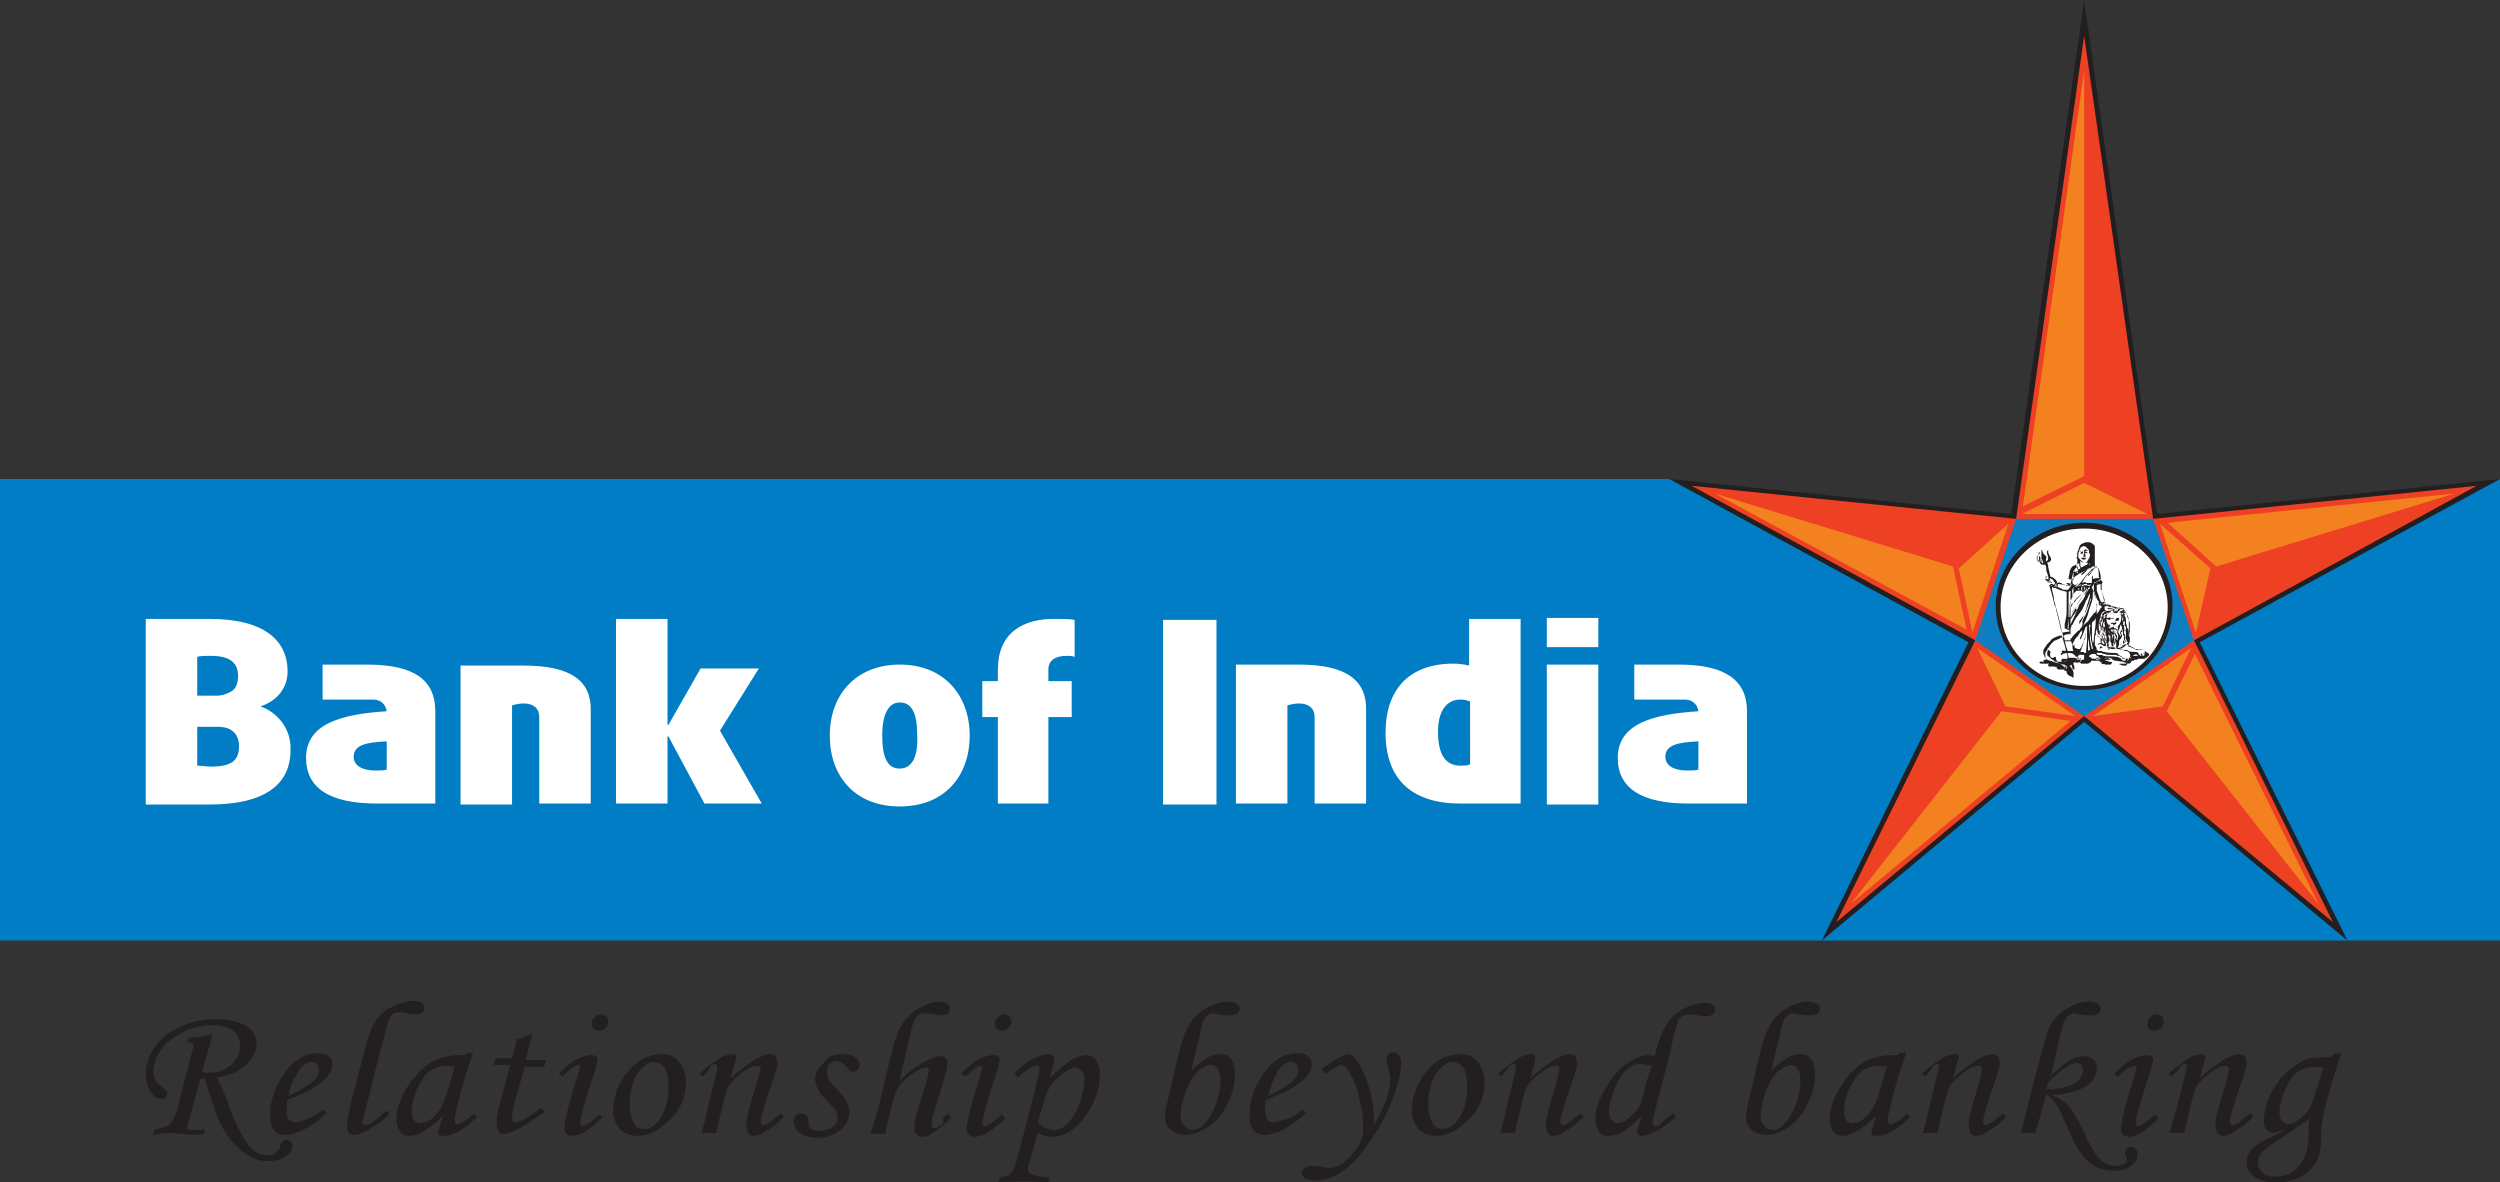 <svg version="1.1" id="Layer_1" xmlns="http://www.w3.org/2000/svg" xmlns:xlink="http://www.w3.org/1999/xlink" x="0px" y="0px" viewBox="0 0 257.3 121.7" style="enable-background:new 0 0 257.3 121.7;" xml:space="preserve">
 <rect x="0" y="0" width="257.3" height="121.7" fill="#333333" stroke="none"/>
 <style type="text/css">
  .st0{fill-rule:evenodd;clip-rule:evenodd;fill:#007DC4;}
	.st1{fill-rule:evenodd;clip-rule:evenodd;fill:#231F20;}
	.st2{fill-rule:evenodd;clip-rule:evenodd;fill:#FFFFFF;}
	.st3{fill-rule:evenodd;clip-rule:evenodd;fill:#EE4023;}
	.st4{fill-rule:evenodd;clip-rule:evenodd;fill:#0E7DC1;}
	.st5{fill-rule:evenodd;clip-rule:evenodd;fill:#F48120;}
 </style>
 <g>
  <polygon class="st0" points="257.3,96.8 0,96.8 0,49.3 171.8,49.3 214.5,62.3 257.3,49.3 257.3,49.3 	">
  </polygon>
  <path class="st1" d="M20.6,111.1l-1.4,5.1c0.3,0,0.6,0.1,0.8,0.1c0.3,0,0.7,0,1.1-0.1l-0.1,0.5c-0.5,0.1-0.8,0.1-1.1,0.1
		c-0.3,0-0.7,0-1.2-0.1c-0.5,0-0.8-0.1-1.1-0.1c-0.5,0-1.2,0.1-1.9,0.2l0.2-0.5c0.7-0.2,1.2-0.4,1.5-0.5c0.3-0.3,0.6-0.8,0.8-1.5
		l1.4-5.4c0.2-0.7,0.3-1.1,0.3-1.2c0-0.1,0-0.2-0.1-0.3c-0.1-0.1-0.3-0.1-0.5-0.1l0.1-0.5c0.7,0,1.5-0.1,2.5-0.4
		c-0.1,0.2-0.2,0.6-0.3,1.1l-0.8,2.8c0.3,0.1,0.6,0.1,0.8,0.1c0.9,0,1.6-0.3,2.2-0.8c0.6-0.6,0.9-1.2,0.9-2c0-0.6-0.2-1.1-0.7-1.5
		c-0.5-0.4-1.2-0.6-2-0.6c-1.1,0-2.1,0.2-3.1,0.7c-1,0.5-1.8,1.1-2.3,1.8c-0.5,0.7-0.8,1.5-0.8,2.3c0,0.6,0.3,1.1,0.8,1.5
		c0.3,0.2,0.4,0.4,0.5,0.5c0.1,0.1,0.1,0.2,0.1,0.3c0,0.1-0.1,0.3-0.2,0.4c-0.1,0.1-0.2,0.1-0.4,0.1c-0.4,0-0.7-0.2-1-0.6
		c-0.4-0.5-0.6-1.2-0.6-1.9c0-1,0.3-1.9,0.9-2.8c0.6-0.9,1.5-1.6,2.6-2.1c1.2-0.6,2.4-0.8,3.7-0.8c1.2,0,2.2,0.2,3,0.6
		c0.8,0.4,1.2,1.1,1.2,1.9c0,0.8-0.4,1.5-1.1,2.2c-0.7,0.7-1.7,1.1-3,1.3c0.3,0.6,0.5,1,0.6,1.2c0.1,0.3,0.4,0.9,0.7,1.8
		c0.7,1.9,1.4,3.3,2.1,4.1c0.5,0.6,1.1,0.9,1.8,0.9c0.7,0,1.1-0.3,1.3-0.8c0.1-0.4,0.2-0.6,0.3-0.6c0.1-0.1,0.3-0.2,0.4-0.2
		c0.2,0,0.3,0.1,0.4,0.2c0.1,0.1,0.2,0.2,0.2,0.4c0,0.4-0.2,0.8-0.7,1.1c-0.5,0.4-1.1,0.5-1.8,0.5c-0.7,0-1.3-0.1-1.9-0.5
		c-0.6-0.3-1.2-0.8-1.8-1.5c-0.6-0.7-1.1-1.5-1.5-2.5c-0.2-0.5-0.5-1.4-0.9-2.6c-0.2-0.8-0.4-1.3-0.5-1.4l-0.3,0
		C20.8,111.1,20.7,111.1,20.6,111.1">
  </path>
  <path class="st1" d="M33.3,114.2l0.3,0.4c-1.7,1.5-3.1,2.2-4.3,2.2c-0.5,0-0.9-0.2-1.1-0.5c-0.3-0.3-0.4-0.8-0.4-1.5
		c0-1.4,0.4-2.7,1.3-4.1c1-1.5,2.2-2.3,3.6-2.3c0.5,0,0.9,0.1,1.1,0.3c0.3,0.2,0.4,0.5,0.4,0.9c0,0.4-0.2,0.8-0.5,1.2
		c-0.3,0.4-0.9,0.8-1.6,1.3c-0.4,0.2-1.2,0.6-2.5,1.1c-0.1,0.3-0.1,0.7-0.1,1c0,0.5,0.1,0.8,0.2,1c0.2,0.2,0.4,0.3,0.7,0.3
		c0.3,0,0.6-0.1,0.9-0.2C31.7,115.2,32.4,114.8,33.3,114.2 M29.7,112.8c1.1-0.5,1.9-1,2.5-1.5c0.4-0.4,0.6-0.7,0.6-1.1
		c0-0.3-0.1-0.5-0.2-0.7c-0.2-0.2-0.4-0.2-0.6-0.2c-0.3,0-0.5,0.1-0.7,0.3c-0.3,0.2-0.6,0.6-0.8,1.1C30,111.4,29.8,112.1,29.7,112.8
		">
  </path>
  <path class="st1" d="M39.8,114.3l0.3,0.3c-0.5,0.6-1.2,1.1-1.9,1.5c-0.7,0.5-1.3,0.7-1.8,0.7c-0.2,0-0.4-0.1-0.5-0.2
		c-0.1-0.2-0.2-0.4-0.2-0.6c0-0.5,0.2-1.6,0.6-3.2l1.1-4.2c0.4-1.5,0.7-2.6,1-3.1c0.4-0.8,1-1.4,1.8-1.8c0.8-0.4,1.6-0.7,2.5-0.7
		c0.3,0,0.5,0.1,0.7,0.2c0.2,0.1,0.3,0.3,0.3,0.5c0,0.2-0.1,0.4-0.2,0.5c-0.2,0.1-0.4,0.2-0.7,0.2c-0.2,0-0.5,0-0.9-0.1
		c-0.3-0.1-0.6-0.1-0.9-0.1c-0.3,0-0.5,0.1-0.6,0.2c-0.2,0.2-0.4,0.5-0.5,1c-0.2,0.5-0.4,1.5-0.8,2.9l-1,4c-0.5,2-0.8,3.1-0.8,3.2
		c0,0.2,0.1,0.3,0.2,0.3c0.1,0,0.4-0.1,0.7-0.2C38.7,115.3,39.2,114.8,39.8,114.3">
  </path>
  <path class="st1" d="M48,108.4l0.7-0.1l-0.8,2.4c-0.3,1-0.6,2.1-0.9,3.4c-0.2,0.7-0.2,1.1-0.2,1.3c0,0.2,0.1,0.3,0.3,0.3
		c0.1,0,0.3-0.1,0.5-0.2c0.4-0.2,0.8-0.5,1.2-0.9l0.3,0.4c-0.8,0.7-1.3,1.1-1.5,1.2c-0.4,0.3-0.9,0.5-1.2,0.6
		c-0.3,0.1-0.5,0.1-0.8,0.1c-0.2,0-0.3,0-0.4-0.1c-0.1-0.1-0.1-0.2-0.1-0.3c0-0.1,0-0.2,0.1-0.4l0.4-1.3c-0.6,0.7-1.3,1.2-2.1,1.7
		c-0.5,0.3-1,0.4-1.4,0.4c-0.4,0-0.7-0.1-0.9-0.4c-0.3-0.4-0.4-0.8-0.4-1.4c0-0.7,0.2-1.4,0.6-2.3c0.4-0.8,0.9-1.6,1.6-2.3
		c0.6-0.7,1.3-1.2,2-1.5c0.6-0.2,1.3-0.4,2.1-0.4c0.2,0,0.4,0,0.7,0L48,108.4z M46.8,109.8c-0.4-0.1-0.7-0.1-0.9-0.1
		c-0.6,0-1.2,0.2-1.6,0.5c-0.5,0.3-0.9,0.9-1.3,1.7c-0.4,0.8-0.6,1.7-0.6,2.5c0,0.4,0.1,0.7,0.2,0.9c0.2,0.2,0.4,0.3,0.6,0.3
		c0.5,0,1-0.2,1.5-0.7c0.5-0.5,0.9-1.2,1.2-2.1L46.8,109.8z">
  </path>
  <path class="st1" d="M53.2,107l1.6-0.6l-0.7,2.7h2.1l-0.2,0.7H54l-0.9,3.2c-0.3,1-0.4,1.6-0.4,2c0,0.2,0,0.3,0.1,0.4
		c0.1,0.1,0.2,0.1,0.3,0.1c0.2,0,0.5-0.1,1-0.4c0.6-0.3,1.1-0.7,1.6-1.1l0.4,0.4c-1.5,1.1-2.5,1.7-3,1.9c-0.5,0.2-0.9,0.4-1.2,0.4
		c-0.3,0-0.5-0.1-0.6-0.3c-0.1-0.2-0.2-0.5-0.2-0.9c0-0.5,0.1-1.2,0.4-2.1l1-3.8h-1.7l0.2-0.7h1.7L53.2,107z">
  </path>
  <path class="st1" d="M57.9,110.8l-0.4-0.3c0.7-0.7,1.3-1.2,1.9-1.5c0.6-0.3,1-0.4,1.4-0.4c0.2,0,0.4,0,0.5,0.1
		c0.1,0.1,0.2,0.2,0.2,0.4c0,0.2-0.2,1-0.7,2.4c-0.7,2.3-1.1,3.7-1.1,4.1c0,0.1,0,0.2,0.1,0.2c0,0.1,0.1,0.1,0.2,0.1
		c0.2,0,0.8-0.4,1.7-1.2L62,115c-0.9,0.8-1.6,1.4-2,1.6c-0.4,0.2-0.8,0.3-1.1,0.3c-0.2,0-0.4-0.1-0.6-0.2c-0.1-0.1-0.2-0.3-0.2-0.6
		c0-0.8,0.5-2.8,1.5-5.9c0-0.1,0.1-0.3,0.1-0.4c0-0.1-0.1-0.2-0.2-0.2c-0.1,0-0.3,0.1-0.5,0.2C58.9,109.9,58.5,110.2,57.9,110.8
		 M61.9,104.4c0.2,0,0.4,0.1,0.5,0.2c0.1,0.1,0.2,0.3,0.2,0.5c0,0.3-0.1,0.5-0.3,0.7c-0.2,0.2-0.4,0.3-0.7,0.3
		c-0.2,0-0.4-0.1-0.5-0.2c-0.1-0.1-0.2-0.3-0.2-0.5c0-0.3,0.1-0.5,0.3-0.7C61.4,104.5,61.7,104.4,61.9,104.4">
  </path>
  <path class="st1" d="M68.2,108.5c0.7,0,1.2,0.2,1.7,0.8c0.4,0.5,0.7,1.2,0.7,2.1c0,1.4-0.5,2.7-1.6,3.8c-1.1,1.1-2.2,1.7-3.4,1.7
		c-0.7,0-1.3-0.2-1.8-0.7c-0.4-0.5-0.7-1.1-0.7-1.8c0-1.3,0.4-2.6,1.2-3.7C65.4,109.2,66.6,108.5,68.2,108.5 M67.3,109.3
		c-0.6,0-1.1,0.4-1.7,1.2c-0.5,0.8-0.8,1.9-0.8,3.2c0,0.8,0.2,1.5,0.5,2c0.2,0.4,0.6,0.5,1,0.5c0.6,0,1.1-0.3,1.6-1
		c0.6-0.9,0.9-1.9,0.9-3.2c0-1-0.1-1.6-0.4-2.1C68.1,109.5,67.7,109.3,67.3,109.3">
  </path>
  <path class="st1" d="M72.3,110.8l-0.3-0.3c0.9-0.8,1.6-1.3,2.1-1.6c0.5-0.3,1-0.4,1.3-0.4c0.1,0,0.3,0,0.3,0.1
		c0.1,0.1,0.1,0.1,0.1,0.2c0,0.1,0,0.2-0.1,0.3l-0.5,1.9c0.7-0.7,1.6-1.4,2.6-2c0.6-0.3,1-0.5,1.4-0.5c0.3,0,0.5,0.1,0.6,0.2
		c0.1,0.2,0.2,0.4,0.2,0.7c0,0.2,0,0.4-0.1,0.7c-0.1,0.4-0.4,1.3-0.9,2.7c-0.4,1.3-0.7,2.2-0.7,2.6c0,0.1,0,0.2,0.1,0.3
		c0,0.1,0.1,0.1,0.2,0.1c0.2,0,0.5-0.2,0.9-0.5c0.3-0.3,0.6-0.5,0.9-0.7l0.3,0.3c-0.6,0.7-1.3,1.2-2,1.6c-0.4,0.3-0.8,0.4-1.1,0.4
		c-0.3,0-0.5-0.1-0.6-0.3c-0.1-0.2-0.2-0.5-0.2-0.9c0-0.6,0.4-2,1.1-4.3c0.2-0.8,0.4-1.3,0.4-1.4c0-0.2-0.1-0.3-0.4-0.3
		c-0.3,0-0.6,0.1-1.1,0.4c-0.6,0.4-1.2,0.9-1.6,1.4c-0.3,0.3-0.5,0.9-0.7,1.7l-0.8,3.4h-1.5c0.3-1,0.5-1.9,0.7-2.8l0.9-3.7
		c0-0.1,0-0.3,0-0.3c0-0.2-0.1-0.3-0.2-0.3c-0.1,0-0.3,0.1-0.5,0.2C73.1,110.1,72.7,110.4,72.3,110.8">
  </path>
  <path class="st1" d="M86.6,108.5c0.6,0,1.1,0.1,1.4,0.3c0.3,0.2,0.5,0.5,0.5,0.8c0,0.2-0.1,0.3-0.2,0.5c-0.1,0.1-0.3,0.2-0.5,0.2
		c-0.1,0-0.2,0-0.3-0.1c-0.1-0.1-0.2-0.2-0.4-0.4c-0.3-0.4-0.7-0.6-1-0.6c-0.3,0-0.5,0.1-0.7,0.3c-0.2,0.2-0.3,0.5-0.3,0.8
		c0,0.3,0.1,0.5,0.2,0.8c0.1,0.2,0.5,0.6,1,1.2c0.8,0.8,1.1,1.5,1.1,2.2c0,0.7-0.3,1.3-0.9,1.8c-0.6,0.5-1.4,0.8-2.4,0.8
		c-0.8,0-1.4-0.2-1.8-0.5c-0.4-0.3-0.6-0.7-0.6-1.2c0-0.2,0.1-0.4,0.2-0.6c0.2-0.1,0.3-0.2,0.6-0.2c0.2,0,0.4,0.1,0.5,0.2
		c0.1,0.1,0.2,0.3,0.2,0.4c0,0.1,0,0.1,0,0.3c0,0.1,0,0.2,0,0.2c0,0.2,0.1,0.4,0.3,0.5c0.2,0.1,0.4,0.2,0.8,0.2c0.4,0,0.7-0.1,1-0.2
		c0.3-0.1,0.5-0.3,0.7-0.5c0.2-0.2,0.2-0.5,0.2-0.7c0-0.2-0.1-0.5-0.2-0.7c-0.1-0.2-0.5-0.6-1-1.1c-0.7-0.7-1.1-1.5-1.1-2.1
		c0-0.6,0.3-1.2,0.8-1.6C85.1,108.8,85.8,108.5,86.6,108.5">
  </path>
  <path class="st1" d="M97.6,114.6l0.3,0.4c-0.6,0.7-1.3,1.2-1.9,1.6c-0.4,0.3-0.8,0.4-1.1,0.4c-0.2,0-0.4-0.1-0.6-0.3
		c-0.2-0.2-0.2-0.5-0.2-0.8c0-0.3,0.1-0.6,0.2-1.1c0.1-0.5,0.4-1.5,1-3.2c0.2-0.8,0.3-1.3,0.3-1.4c0-0.2-0.1-0.3-0.3-0.3
		c-0.3,0-0.6,0.1-1.1,0.4c-0.6,0.4-1.1,0.8-1.6,1.4c-0.3,0.4-0.5,0.9-0.7,1.6l-0.8,3.4h-1.5c0.3-1.1,0.6-2,0.8-2.7l1.5-6.2
		c0.3-1.1,0.6-2,1.1-2.6c0.4-0.6,1-1.1,1.7-1.5c0.7-0.4,1.4-0.6,2.1-0.6c0.3,0,0.5,0.1,0.7,0.2c0.2,0.1,0.3,0.3,0.3,0.5
		c0,0.2-0.1,0.3-0.2,0.5c-0.2,0.1-0.4,0.2-0.7,0.2c-0.2,0-0.4,0-0.6-0.1c-0.6-0.1-1-0.1-1.2-0.1c-0.3,0-0.6,0.1-0.8,0.4
		c-0.2,0.2-0.4,0.8-0.6,1.7l-1.1,4.8c0.8-0.8,1.7-1.5,2.7-2c0.6-0.3,1-0.5,1.4-0.5c0.3,0,0.5,0.1,0.6,0.2c0.2,0.1,0.2,0.4,0.2,0.6
		c0,0.2,0,0.4-0.1,0.7c-0.1,0.4-0.3,1.1-0.6,2.1c-0.4,1.4-0.7,2.2-0.8,2.6c-0.1,0.3-0.1,0.6-0.1,0.9c0,0.1,0,0.2,0.1,0.2
		c0,0.1,0.1,0.1,0.2,0.1c0.2,0,0.5-0.2,0.9-0.5C96.9,115.1,97.2,114.9,97.6,114.6">
  </path>
  <path class="st1" d="M99.4,110.8l-0.5-0.3c0.7-0.7,1.3-1.2,1.9-1.5c0.6-0.3,1-0.4,1.4-0.4c0.2,0,0.4,0,0.5,0.1
		c0.1,0.1,0.2,0.2,0.2,0.4c0,0.2-0.2,1-0.7,2.4c-0.7,2.3-1.1,3.7-1.1,4.1c0,0.1,0,0.2,0.1,0.2c0,0.1,0.1,0.1,0.2,0.1
		c0.2,0,0.8-0.4,1.7-1.2l0.4,0.4c-0.9,0.8-1.6,1.4-2.1,1.6c-0.4,0.2-0.8,0.3-1.1,0.3c-0.2,0-0.4-0.1-0.6-0.2
		c-0.1-0.1-0.2-0.3-0.2-0.6c0-0.8,0.5-2.8,1.5-5.9c0-0.1,0.1-0.3,0.1-0.4c0-0.1-0.1-0.2-0.2-0.2c-0.1,0-0.3,0.1-0.5,0.2
		C100.4,109.9,100,110.2,99.4,110.8 M103.4,104.4c0.2,0,0.4,0.1,0.5,0.2c0.1,0.1,0.2,0.3,0.2,0.5c0,0.3-0.1,0.5-0.3,0.7
		c-0.2,0.2-0.4,0.3-0.7,0.3c-0.2,0-0.4-0.1-0.5-0.2c-0.1-0.1-0.2-0.3-0.2-0.5c0-0.3,0.1-0.5,0.3-0.7
		C102.9,104.5,103.2,104.4,103.4,104.4">
  </path>
  <path class="st1" d="M104.8,110.9l-0.4-0.4c0.6-0.7,1.2-1.2,1.9-1.5c0.6-0.3,1.1-0.5,1.6-0.5c0.2,0,0.3,0,0.4,0.1
		c0.1,0.1,0.2,0.2,0.2,0.4c0,0.2,0,0.4-0.1,0.6c0,0.2-0.2,0.7-0.4,1.4c1-1,1.8-1.6,2.1-1.8c0.6-0.4,1.2-0.6,1.8-0.6
		c0.3,0,0.6,0.2,0.9,0.5c0.2,0.3,0.4,0.8,0.4,1.4c0,1.6-0.5,3-1.5,4.4c-1,1.4-2.2,2.1-3.4,2.1c-0.5,0-1-0.1-1.5-0.4l-0.9,3.2
		c-0.1,0.2-0.1,0.4-0.1,0.5c0,0.2,0.1,0.4,0.3,0.5c0.3,0.2,0.9,0.3,1.9,0.4l-0.1,0.5c-1.1-0.1-2-0.1-2.6-0.1c-0.6,0-1.5,0-2.5,0.1
		l0.1-0.5c0.5-0.1,0.9-0.2,1.1-0.4c0.2-0.2,0.4-0.6,0.6-1.2l1.9-7.3c0.3-1.4,0.5-2.1,0.5-2.3c0-0.2-0.1-0.3-0.3-0.3
		C106.2,109.7,105.6,110.1,104.8,110.9 M106.8,115.5c0.5,0.5,1.1,0.8,1.7,0.8c0.8,0,1.5-0.6,2.2-1.8c0.6-1.2,0.9-2.4,0.9-3.5
		c0-0.4-0.1-0.6-0.3-0.8c-0.2-0.2-0.4-0.3-0.7-0.3c-0.3,0-0.7,0.2-1.1,0.5c-0.6,0.5-1.1,0.9-1.4,1.4c-0.2,0.3-0.5,0.9-0.7,1.7
		L106.8,115.5z">
  </path>
  <path class="st1" d="M122.6,110.2c0.6-0.6,1.1-1,1.6-1.3c0.5-0.3,1-0.4,1.4-0.4c0.5,0,0.9,0.2,1.1,0.5c0.3,0.4,0.4,0.9,0.4,1.6
		c0,1.1-0.3,2.1-0.8,3.1c-0.5,1-1.2,1.8-2,2.3c-0.8,0.5-1.5,0.8-2.3,0.8c-0.6,0-1.1-0.2-1.5-0.5c-0.4-0.3-0.6-0.8-0.6-1.3
		c0-0.4,0.1-1.1,0.3-1.8l1.2-5.1c0.3-1.2,0.7-2.2,1.1-2.8c0.4-0.7,1-1.2,1.8-1.6c0.7-0.4,1.4-0.6,2.1-0.6c0.4,0,0.7,0.1,0.9,0.2
		c0.2,0.1,0.3,0.3,0.3,0.5c0,0.2-0.1,0.4-0.2,0.5c-0.2,0.1-0.4,0.2-0.7,0.2c-0.2,0-0.6,0-1.2-0.1c-0.2,0-0.5-0.1-0.7-0.1
		c-0.3,0-0.6,0.2-0.8,0.5c-0.2,0.3-0.4,1-0.6,2.1L122.6,110.2z M124.6,109.6c-0.3,0-0.7,0.2-1.2,0.6c-0.5,0.4-0.9,1-1.3,2
		c-0.4,1-0.6,1.9-0.6,2.8c0,0.3,0.1,0.6,0.4,0.9c0.2,0.2,0.5,0.4,0.8,0.4c0.8,0,1.4-0.6,2-1.7c0.6-1.1,0.9-2.3,0.9-3.4
		c0-0.5-0.1-0.9-0.3-1.2C125.1,109.7,124.9,109.6,124.6,109.6">
  </path>
  <path class="st1" d="M134.1,114.2l0.3,0.4c-1.7,1.5-3.1,2.2-4.3,2.2c-0.5,0-0.9-0.2-1.1-0.5c-0.3-0.3-0.4-0.8-0.4-1.5
		c0-1.4,0.4-2.7,1.3-4.1c1-1.5,2.2-2.3,3.6-2.3c0.5,0,0.9,0.1,1.1,0.3c0.3,0.2,0.4,0.5,0.4,0.9c0,0.4-0.2,0.8-0.5,1.2
		c-0.3,0.4-0.9,0.8-1.7,1.3c-0.4,0.2-1.2,0.6-2.5,1.1c-0.1,0.3-0.1,0.7-0.1,1c0,0.5,0.1,0.8,0.2,1c0.2,0.2,0.4,0.3,0.7,0.3
		c0.3,0,0.6-0.1,0.9-0.2C132.6,115.2,133.3,114.8,134.1,114.2 M130.5,112.8c1.1-0.5,1.9-1,2.5-1.5c0.4-0.4,0.6-0.7,0.6-1.1
		c0-0.3-0.1-0.5-0.2-0.7c-0.2-0.2-0.4-0.2-0.6-0.2c-0.3,0-0.5,0.1-0.7,0.3c-0.3,0.2-0.6,0.6-0.8,1.1
		C130.9,111.4,130.7,112.1,130.5,112.8">
  </path>
  <path class="st1" d="M136.4,110.5L136,110l0.8-0.5c0.7-0.5,1.3-0.8,1.6-0.9c0.2-0.1,0.3-0.1,0.5-0.1c0.1,0,0.3,0.1,0.4,0.2
		c0.6,0.7,1.1,1.7,1.5,2.9c0.4,1.2,0.6,2.4,0.6,3.5c0,0.1,0,0.4,0,0.7c1.2-2,1.7-3.6,1.7-4.8c0-0.2-0.1-0.6-0.2-1
		c-0.1-0.5-0.2-0.8-0.2-1c0-0.2,0.1-0.3,0.2-0.5c0.1-0.1,0.3-0.2,0.5-0.2c0.2,0,0.4,0.1,0.6,0.3c0.1,0.2,0.2,0.4,0.2,0.7
		c0,0.8-0.2,1.9-0.6,3.1c-0.4,1.2-1,2.6-1.9,4c-0.9,1.4-1.7,2.5-2.4,3.2c-0.7,0.7-1.4,1.2-2.1,1.5c-0.7,0.3-1.3,0.4-1.9,0.4
		c-0.4,0-0.8-0.1-1-0.2c-0.2-0.2-0.3-0.3-0.3-0.6c0-0.2,0.1-0.4,0.3-0.5c0.2-0.1,0.4-0.2,0.7-0.2c0.2,0,0.6,0,1,0.1
		c0.4,0.1,0.7,0.1,0.9,0.1c0.4,0,0.9-0.2,1.3-0.5c0.6-0.4,1.1-1,1.5-1.6c0.4-0.6,0.6-1.2,0.6-1.9c0-0.9-0.1-2-0.4-3.2
		c-0.3-1.3-0.7-2.2-1.2-2.9c-0.2-0.3-0.5-0.5-0.8-0.5C137.5,109.9,137,110.1,136.4,110.5">
  </path>
  <path class="st1" d="M150.4,108.5c0.7,0,1.2,0.2,1.7,0.8c0.4,0.5,0.7,1.2,0.7,2.1c0,1.4-0.5,2.7-1.6,3.8c-1.1,1.1-2.2,1.7-3.4,1.7
		c-0.7,0-1.3-0.2-1.8-0.7c-0.4-0.5-0.7-1.1-0.7-1.8c0-1.3,0.4-2.6,1.2-3.7C147.5,109.2,148.8,108.5,150.4,108.5 M149.5,109.3
		c-0.6,0-1.1,0.4-1.7,1.2c-0.5,0.8-0.8,1.9-0.8,3.2c0,0.8,0.2,1.5,0.5,2c0.2,0.4,0.6,0.5,1,0.5c0.6,0,1.1-0.3,1.6-1
		c0.6-0.9,0.9-1.9,0.9-3.2c0-1-0.1-1.6-0.4-2.1C150.3,109.5,149.9,109.3,149.5,109.3">
  </path>
  <path class="st1" d="M154.5,110.8l-0.3-0.3c0.9-0.8,1.6-1.3,2.1-1.6c0.5-0.3,1-0.4,1.3-0.4c0.1,0,0.3,0,0.3,0.1
		c0.1,0.1,0.1,0.1,0.1,0.2c0,0.1,0,0.2,0,0.3l-0.5,1.9c0.7-0.7,1.6-1.4,2.6-2c0.6-0.3,1-0.5,1.4-0.5c0.3,0,0.5,0.1,0.6,0.2
		c0.1,0.2,0.2,0.4,0.2,0.7c0,0.2,0,0.4-0.1,0.7c-0.1,0.4-0.4,1.3-0.9,2.7c-0.4,1.3-0.7,2.2-0.7,2.6c0,0.1,0,0.2,0.1,0.3
		c0,0.1,0.1,0.1,0.2,0.1c0.2,0,0.5-0.2,0.9-0.5c0.3-0.3,0.6-0.5,0.9-0.7l0.3,0.3c-0.6,0.7-1.3,1.2-2,1.6c-0.4,0.3-0.8,0.4-1.1,0.4
		c-0.3,0-0.5-0.1-0.6-0.3c-0.1-0.2-0.2-0.5-0.2-0.9c0-0.6,0.4-2,1.1-4.3c0.2-0.8,0.3-1.3,0.3-1.4c0-0.2-0.1-0.3-0.4-0.3
		c-0.3,0-0.6,0.1-1.1,0.4c-0.6,0.4-1.2,0.9-1.6,1.4c-0.3,0.3-0.5,0.9-0.7,1.7l-0.8,3.4h-1.5c0.3-1,0.5-1.9,0.7-2.8l0.9-3.7
		c0-0.1,0-0.3,0-0.3c0-0.2-0.1-0.3-0.2-0.3c-0.1,0-0.3,0.1-0.5,0.2C155.2,110.1,154.9,110.4,154.5,110.8">
  </path>
  <path class="st1" d="M172.2,114.6l0.3,0.4c-0.9,0.7-1.6,1.2-2,1.4c-0.6,0.3-1.1,0.5-1.5,0.5c-0.2,0-0.3,0-0.4-0.1
		c-0.1-0.1-0.1-0.2-0.1-0.3c0-0.1,0-0.3,0.1-0.5l0.4-1.2c-0.8,0.8-1.5,1.4-2,1.7c-0.5,0.3-1,0.4-1.5,0.4c-0.4,0-0.7-0.1-0.9-0.4
		c-0.2-0.3-0.4-0.7-0.4-1.3c0-0.9,0.3-2,1-3.1c0.7-1.2,1.4-2.1,2.2-2.6c0.8-0.6,1.6-0.9,2.2-0.9c0.1,0,0.4,0,0.7,0.1
		c0.3-1.2,0.6-2.2,0.9-2.7c0.3-0.6,0.7-1.1,1.1-1.5c0.5-0.4,1-0.7,1.6-1c0.6-0.2,1.2-0.3,1.7-0.3c0.3,0,0.5,0.1,0.7,0.2
		c0.2,0.1,0.2,0.3,0.2,0.5c0,0.2-0.1,0.4-0.2,0.5c-0.2,0.1-0.4,0.2-0.6,0.2c-0.2,0-0.5,0-1-0.1c-0.5-0.1-0.8-0.1-1-0.1
		c-0.2,0-0.4,0.1-0.6,0.2c-0.2,0.1-0.4,0.4-0.5,0.9c-0.1,0.3-0.4,1.2-0.7,2.8l-1.5,5.8c-0.2,0.7-0.3,1.1-0.3,1.4
		c0,0.2,0.1,0.4,0.3,0.4c0.1,0,0.3,0,0.4-0.1C171.1,115.4,171.5,115.1,172.2,114.6 M170,109.7c-0.5-0.1-0.9-0.2-1.2-0.2
		c-0.5,0-0.9,0.2-1.3,0.5c-0.4,0.3-0.9,1-1.3,2c-0.4,1-0.6,1.8-0.6,2.5c0,0.3,0.1,0.6,0.3,0.8c0.2,0.2,0.4,0.3,0.6,0.3
		c0.3,0,0.6-0.1,1-0.4c0.5-0.4,0.9-0.8,1.2-1.3c0.2-0.3,0.4-1.1,0.7-2.4L170,109.7z">
  </path>
  <path class="st1" d="M182.3,110.2c0.6-0.6,1.1-1,1.6-1.3c0.5-0.3,1-0.4,1.4-0.4c0.5,0,0.9,0.2,1.1,0.5c0.3,0.4,0.4,0.9,0.4,1.6
		c0,1.1-0.3,2.1-0.8,3.1c-0.5,1-1.2,1.8-1.9,2.3c-0.8,0.5-1.5,0.8-2.3,0.8c-0.6,0-1.1-0.2-1.5-0.5c-0.4-0.3-0.6-0.8-0.6-1.3
		c0-0.4,0.1-1.1,0.3-1.8l1.2-5.1c0.3-1.2,0.7-2.2,1.1-2.8c0.4-0.7,1-1.2,1.7-1.6c0.7-0.4,1.4-0.6,2.1-0.6c0.4,0,0.7,0.1,0.9,0.2
		c0.2,0.1,0.3,0.3,0.3,0.5c0,0.2-0.1,0.4-0.2,0.5c-0.2,0.1-0.4,0.2-0.7,0.2c-0.2,0-0.6,0-1.2-0.1c-0.2,0-0.5-0.1-0.7-0.1
		c-0.3,0-0.6,0.2-0.8,0.5c-0.2,0.3-0.4,1-0.6,2.1L182.3,110.2z M184.3,109.6c-0.3,0-0.7,0.2-1.2,0.6c-0.5,0.4-0.9,1-1.3,2
		c-0.4,1-0.6,1.9-0.6,2.8c0,0.3,0.1,0.6,0.4,0.9c0.2,0.2,0.5,0.4,0.8,0.4c0.8,0,1.4-0.6,2-1.7c0.6-1.1,0.9-2.3,0.9-3.4
		c0-0.5-0.1-0.9-0.3-1.2C184.8,109.7,184.6,109.6,184.3,109.6">
  </path>
  <path class="st1" d="M195.5,108.4l0.7-0.1l-0.8,2.4c-0.3,1-0.6,2.1-0.9,3.4c-0.2,0.7-0.2,1.1-0.2,1.3c0,0.2,0.1,0.3,0.3,0.3
		c0.1,0,0.3-0.1,0.5-0.2c0.4-0.2,0.8-0.5,1.2-0.9l0.3,0.4c-0.8,0.7-1.3,1.1-1.5,1.2c-0.4,0.3-0.9,0.5-1.2,0.6
		c-0.3,0.1-0.5,0.1-0.8,0.1c-0.2,0-0.3,0-0.4-0.1c-0.1-0.1-0.1-0.2-0.1-0.3c0-0.1,0-0.2,0.1-0.4l0.4-1.3c-0.6,0.7-1.3,1.2-2.1,1.7
		c-0.5,0.3-1,0.4-1.4,0.4c-0.4,0-0.7-0.1-0.9-0.4c-0.3-0.4-0.4-0.8-0.4-1.4c0-0.7,0.2-1.4,0.6-2.3c0.4-0.8,0.9-1.6,1.5-2.3
		c0.7-0.7,1.3-1.2,2.1-1.5c0.6-0.2,1.3-0.4,2.1-0.4c0.2,0,0.4,0,0.7,0L195.5,108.4z M194.2,109.8c-0.4-0.1-0.7-0.1-0.9-0.1
		c-0.6,0-1.2,0.2-1.6,0.5c-0.5,0.3-0.9,0.9-1.3,1.7c-0.4,0.8-0.6,1.7-0.6,2.5c0,0.4,0.1,0.7,0.2,0.9c0.2,0.2,0.4,0.3,0.6,0.3
		c0.5,0,1-0.2,1.5-0.7c0.5-0.5,0.9-1.2,1.2-2.1L194.2,109.8z">
  </path>
  <path class="st1" d="M198.1,110.8l-0.3-0.3c0.9-0.8,1.6-1.3,2.1-1.6c0.5-0.3,1-0.4,1.3-0.4c0.1,0,0.3,0,0.3,0.1
		c0.1,0.1,0.1,0.1,0.1,0.2c0,0.1,0,0.2-0.1,0.3l-0.5,1.9c0.7-0.7,1.6-1.4,2.6-2c0.6-0.3,1-0.5,1.4-0.5c0.3,0,0.5,0.1,0.6,0.2
		c0.2,0.2,0.2,0.4,0.2,0.7c0,0.2,0,0.4-0.1,0.7c-0.1,0.4-0.4,1.3-0.9,2.7c-0.4,1.3-0.7,2.2-0.7,2.6c0,0.1,0,0.2,0.1,0.3
		c0,0.1,0.1,0.1,0.2,0.1c0.2,0,0.5-0.2,0.9-0.5c0.3-0.3,0.6-0.5,0.9-0.7l0.3,0.3c-0.6,0.7-1.3,1.2-2,1.6c-0.4,0.3-0.8,0.4-1.1,0.4
		c-0.3,0-0.5-0.1-0.6-0.3c-0.1-0.2-0.2-0.5-0.2-0.9c0-0.6,0.4-2,1.1-4.3c0.2-0.8,0.3-1.3,0.3-1.4c0-0.2-0.1-0.3-0.4-0.3
		c-0.3,0-0.6,0.1-1.1,0.4c-0.6,0.4-1.2,0.9-1.6,1.4c-0.3,0.3-0.5,0.9-0.7,1.7l-0.8,3.4h-1.5c0.3-1,0.5-1.9,0.7-2.8l0.9-3.7
		c0-0.1,0.1-0.3,0.1-0.3c0-0.2-0.1-0.3-0.2-0.3c-0.1,0-0.3,0.1-0.5,0.2C198.9,110.1,198.5,110.4,198.1,110.8">
  </path>
  <path class="st1" d="M209.5,116.6H208l1.3-5.2c0.7-2.6,1.1-4.2,1.3-4.8c0.2-0.6,0.4-1.1,0.7-1.5c0.3-0.4,0.6-0.7,1.1-1.1
		c0.4-0.3,0.9-0.5,1.4-0.7c0.5-0.2,0.9-0.2,1.3-0.2c0.4,0,0.6,0.1,0.8,0.2c0.2,0.1,0.3,0.3,0.3,0.5c0,0.2-0.1,0.3-0.2,0.5
		c-0.2,0.1-0.4,0.2-0.6,0.2c-0.3,0-0.8,0-1.4-0.1c-0.2,0-0.4-0.1-0.5-0.1c-0.2,0-0.4,0.1-0.6,0.2c-0.2,0.1-0.4,0.4-0.5,0.8
		c-0.1,0.4-0.4,1.1-0.6,2.3l-0.7,3.1c0.7-0.7,1.3-1.2,2-1.6c0.5-0.3,1-0.4,1.5-0.4c0.3,0,0.6,0.1,0.9,0.4c0.2,0.2,0.3,0.5,0.3,0.9
		c0,0.7-0.4,1.3-1.1,1.8c-0.8,0.5-1.9,0.8-3.5,0.9c0.5,0.2,0.9,0.5,1.3,0.7c0.3,0.3,0.6,0.6,0.9,1.1c0.3,0.5,0.7,1.2,1.2,2.3
		c0.6,1.3,1.1,2.1,1.6,2.6c0.5,0.4,1,0.6,1.6,0.6c0.3,0,0.6-0.1,0.8-0.2c0.2-0.1,0.3-0.3,0.3-0.4c0-0.1,0-0.2-0.1-0.4
		c-0.1-0.2-0.1-0.3-0.1-0.4c0-0.1,0.1-0.3,0.2-0.4c0.1-0.1,0.3-0.2,0.4-0.2c0.2,0,0.4,0.1,0.5,0.2c0.1,0.1,0.2,0.3,0.2,0.6
		c0,0.5-0.2,0.9-0.7,1.2c-0.5,0.4-1,0.5-1.8,0.5c-0.7,0-1.4-0.2-2-0.5c-0.6-0.4-1.1-0.9-1.6-1.7c-0.3-0.4-0.8-1.5-1.5-3.1
		c-0.3-0.8-0.6-1.3-0.9-1.7c-0.2-0.3-0.5-0.6-0.9-0.9L209.5,116.6z M210.6,112.1c0.9,0,1.7-0.1,2.2-0.3c0.6-0.2,1-0.4,1.2-0.7
		c0.2-0.3,0.4-0.6,0.4-0.9c0-0.2-0.1-0.4-0.2-0.6c-0.1-0.1-0.3-0.2-0.5-0.2c-0.6,0-1.6,0.7-2.9,2L210.6,112.1z">
  </path>
  <path class="st1" d="M218,110.8l-0.4-0.3c0.7-0.7,1.3-1.2,1.9-1.5c0.6-0.3,1-0.4,1.4-0.4c0.2,0,0.4,0,0.5,0.1
		c0.1,0.1,0.2,0.2,0.2,0.4c0,0.2-0.2,1-0.7,2.4c-0.7,2.3-1.1,3.7-1.1,4.1c0,0.1,0,0.2,0.1,0.2c0,0.1,0.1,0.1,0.2,0.1
		c0.2,0,0.8-0.4,1.7-1.2l0.4,0.4c-0.9,0.8-1.6,1.4-2,1.6c-0.4,0.2-0.8,0.3-1.1,0.3c-0.2,0-0.4-0.1-0.6-0.2c-0.1-0.1-0.2-0.3-0.2-0.6
		c0-0.8,0.5-2.8,1.5-5.9c0-0.1,0.1-0.3,0.1-0.4c0-0.1-0.1-0.2-0.2-0.2c-0.1,0-0.3,0.1-0.5,0.2C219,109.9,218.6,110.2,218,110.8
		 M222,104.4c0.2,0,0.4,0.1,0.5,0.2c0.1,0.1,0.2,0.3,0.2,0.5c0,0.3-0.1,0.5-0.3,0.7c-0.2,0.2-0.4,0.3-0.7,0.3
		c-0.2,0-0.4-0.1-0.5-0.2c-0.1-0.1-0.2-0.3-0.2-0.5c0-0.3,0.1-0.5,0.3-0.7C221.5,104.5,221.7,104.4,222,104.4">
  </path>
  <path class="st1" d="M223.5,110.8l-0.3-0.3c0.9-0.8,1.6-1.3,2.1-1.6c0.5-0.3,1-0.4,1.3-0.4c0.1,0,0.3,0,0.3,0.1
		c0.1,0.1,0.1,0.1,0.1,0.2c0,0.1,0,0.2-0.1,0.3l-0.5,1.9c0.7-0.7,1.6-1.4,2.6-2c0.6-0.3,1-0.5,1.4-0.5c0.3,0,0.5,0.1,0.6,0.2
		c0.2,0.2,0.2,0.4,0.2,0.7c0,0.2,0,0.4-0.1,0.7c-0.1,0.4-0.4,1.3-0.9,2.7c-0.4,1.3-0.7,2.2-0.7,2.6c0,0.1,0,0.2,0.1,0.3
		c0,0.1,0.1,0.1,0.2,0.1c0.2,0,0.5-0.2,0.9-0.5c0.3-0.3,0.6-0.5,0.9-0.7l0.3,0.3c-0.6,0.7-1.3,1.2-2,1.6c-0.4,0.3-0.8,0.4-1.1,0.4
		c-0.3,0-0.5-0.1-0.6-0.3c-0.1-0.2-0.2-0.5-0.2-0.9c0-0.6,0.4-2,1.1-4.3c0.2-0.8,0.3-1.3,0.3-1.4c0-0.2-0.1-0.3-0.4-0.3
		c-0.3,0-0.6,0.1-1.1,0.4c-0.6,0.4-1.2,0.9-1.6,1.4c-0.3,0.3-0.5,0.9-0.7,1.7l-0.8,3.4h-1.5c0.3-1,0.5-1.9,0.8-2.8l0.9-3.7
		c0-0.1,0.1-0.3,0.1-0.3c0-0.2-0.1-0.3-0.2-0.3c-0.1,0-0.3,0.1-0.5,0.2C224.3,110.1,223.9,110.4,223.5,110.8">
  </path>
  <path class="st1" d="M240.2,108.5l0.8-0.2c-0.5,1.5-1,3-1.4,4.5c-0.3,1.1-0.5,2-0.6,2.7c-0.1,0.4-0.1,0.8-0.1,1.4
		c0,0.9-0.1,1.7-0.3,2.2c-0.3,0.8-0.8,1.4-1.6,1.9c-0.8,0.5-1.7,0.7-2.8,0.7c-0.9,0-1.6-0.2-2.2-0.6c-0.5-0.4-0.8-0.9-0.8-1.4
		c0-0.5,0.2-1,0.6-1.5c0.3-0.3,1-0.8,2-1.2c0.5-0.2,1-0.5,1.4-0.8c-0.5,0.2-0.9,0.4-1.2,0.4c-0.3,0-0.5-0.1-0.7-0.3
		c-0.2-0.2-0.3-0.5-0.3-0.9c0-1.2,0.4-2.4,1.1-3.5c0.7-1.2,1.6-2,2.7-2.6c0.6-0.4,1.5-0.5,2.4-0.5c0.2,0,0.4,0,0.7,0L240.2,108.5z
		 M237.7,115.1c-0.5,0.4-1.4,1-2.7,1.9c-1.2,0.7-1.9,1.3-2.2,1.6c-0.3,0.3-0.4,0.7-0.4,1.1c0,0.4,0.2,0.7,0.5,1
		c0.3,0.3,0.8,0.4,1.3,0.4c0.5,0,0.9-0.1,1.4-0.3c0.4-0.2,0.8-0.5,1.1-0.9c0.3-0.4,0.5-0.9,0.7-1.4c0.1-0.5,0.2-1.2,0.2-2
		C237.6,116.2,237.6,115.8,237.7,115.1 M239.1,109.9c-0.3-0.1-0.6-0.1-0.9-0.1c-0.7,0-1.2,0.2-1.7,0.5c-0.5,0.3-0.9,0.9-1.2,1.6
		c-0.5,1.1-0.7,2-0.7,2.7c0,0.3,0.1,0.6,0.3,0.8c0.2,0.2,0.4,0.3,0.6,0.3c0.3,0,0.6-0.1,1-0.4c0.4-0.2,0.7-0.6,1-0.9
		c0.3-0.4,0.5-1,0.8-1.9L239.1,109.9z">
  </path>
  <path class="st2" d="M174.8,79.2L174.8,79.2c-0.2,0.1-0.7,0.1-1.2,0.1c-1.3,0-2.2-0.5-2.2-1.4c0-1.2,1.2-1.5,3.4-1.6V79.2z
		 M172.8,68.4h-4.6V72h5.2c0.8,0,1.3,0.5,1.4,1.2l0,0v0c-4.5,0.3-8.3,1.2-8.3,4.8c0,3.1,2.4,4.7,7.3,4.7h6v-9.5
		C179.8,70.1,177.7,68.4,172.8,68.4 M39.8,79.2L39.8,79.2c-0.2,0.1-0.7,0.1-1.2,0.1c-1.3,0-2.2-0.5-2.2-1.4c0-1.2,1.2-1.5,3.4-1.6
		V79.2z M37.8,68.4h-4.6V72h5.2c0.8,0,1.3,0.5,1.4,1.2l0,0v0c-4.5,0.3-8.3,1.2-8.3,4.8c0,3.1,2.4,4.7,7.3,4.7h6v-9.5
		C44.8,70.1,42.8,68.4,37.8,68.4 M119.7,82.8h5.5v-19h-5.5V82.8z M102.7,68.9v1.2h-1.6v3.7h1.6v8.9h5.2v-8.9h2.4v-3.7h-2.4v-1.2
		c0-1,0.8-1.4,1.9-1.4c0.2,0,0.5,0,0.8,0.1v-3.8c-0.5-0.1-1.2-0.1-1.8-0.1C105.2,63.6,102.7,65.2,102.7,68.9 M92.6,79.1L92.6,79.1
		c-1.2,0-1.8-1-1.8-3.4c0-2.3,0.7-3.4,1.8-3.4c1.2,0,1.8,1,1.8,3.4C94.5,78,93.8,79.1,92.6,79.1 M92.6,68.4L92.6,68.4
		c-4.5,0-7.2,3.1-7.2,7.3c0,4.2,2.6,7.3,7.2,7.3c4.6,0,7.2-3.1,7.2-7.3C99.8,71.6,97.2,68.4,92.6,68.4 M159.2,66.6h5.3v-3h-5.3V66.6
		z M159.2,82.8h5.3V68.4h-5.3V82.8z M133.7,68.4h-6.5v14.3h5.3V72.6c0.3-0.1,0.8-0.2,1.2-0.2c1,0,1.6,0.5,1.6,1.4v8.9h5.3v-9.5
		C140.7,70.1,138.7,68.4,133.7,68.4 M151.2,78.7L151.2,78.7c-0.2,0.1-0.6,0.1-0.9,0.1c-1.5,0-2.3-1.1-2.3-3.5c0-2,0.8-3.3,2.3-3.3
		c0.4,0,0.8,0.1,1,0.2V78.7z M151.2,68.5L151.2,68.5c-0.4-0.1-1-0.2-1.6-0.2c-4.7,0-7,2.8-7,7.1c0,4.8,2.7,7.3,7.7,7.3h6.2v-19h-5.3
		V68.5z M21.7,78.9L21.7,78.9c-0.5,0-1-0.1-1.4-0.1v-4h2c0.9,0,1.4,0.2,1.7,0.5c0.4,0.3,0.6,0.9,0.6,1.5
		C24.6,78.3,23.8,78.9,21.7,78.9 M20.3,67.6L20.3,67.6c0.3-0.1,0.9-0.1,1.4-0.1c2.1,0,2.8,0.8,2.8,2.1c0,0.7-0.2,1.2-0.6,1.5
		c-0.3,0.2-0.9,0.5-1.6,0.5h-2V67.6z M26.8,72.7L26.8,72.7c1.6-0.5,2.8-1.8,2.8-3.6c0-3.1-2.3-5.4-8-5.4h-6.6v19.1h6.6
		c5.7,0,8.3-2.1,8.3-5.6C30,74.8,28.3,73.2,26.8,72.7 M78.1,68.8h-6l-3.3,5.8h-0.1V63.7h-5.3v19h5.3v-6.9h0.1l3.7,6.9h5.9l-4.3-7.5
		L78.1,68.8z M53.9,68.5c-0.2,0-6.5,0-6.5,0v14.3h5.3V72.6c0.3-0.1,0.8-0.2,1.2-0.2c1,0,1.6,0.5,1.6,1.4v8.9h5.3v-9.5
		C60.9,70.1,58.8,68.5,53.9,68.5">
  </path>
  <polygon class="st1" points="214.5,74.3 187.5,96.8 202.6,66.1 171.8,49.3 207,52.9 214.5,0 222,52.9 257.3,49.3 226.4,66.1 
		241.6,96.8 	">
  </polygon>
  <polygon class="st3" points="214.5,73.7 189,94.9 203.3,65.9 174.1,50 207.5,53.4 214.5,3.7 221.6,53.4 254.9,50 225.8,65.9 
		240.1,94.9 	">
  </polygon>
  <polygon class="st4" points="221.6,53.4 207.5,53.4 203.3,65.9 214.5,73.7 225.8,65.9 	">
  </polygon>
  <path class="st1" d="M214.5,71c-5,0-9.1-3.8-9.1-8.6c0-4.7,4.1-8.6,9.1-8.6c5,0,9.1,3.8,9.1,8.6C223.6,67.2,219.5,71,214.5,71">
  </path>
  <path class="st2" d="M214.5,70.6c-4.7,0-8.6-3.6-8.6-8.1c0-4.5,3.9-8.1,8.6-8.1c4.7,0,8.6,3.6,8.6,8.1
		C223.1,66.9,219.3,70.6,214.5,70.6">
  </path>
  <path class="st1" d="M214.7,57.4C214.7,57.4,214.7,57.4,214.7,57.4c-0.1,0-0.1,0-0.1,0c0,0-0.1,0-0.1,0c-0.1,0-0.1,0-0.2,0
		c0,0,0,0-0.1,0c0,0,0,0,0,0.1c0,0,0.1,0,0.1,0c0,0,0,0.1,0.1,0.1c0,0,0.1,0,0.1,0C214.6,57.6,214.7,57.5,214.7,57.4
		C214.7,57.5,214.7,57.5,214.7,57.4C214.8,57.4,214.8,57.4,214.7,57.4 M214.5,57.5L214.5,57.5C214.5,57.5,214.5,57.5,214.5,57.5
		C214.6,57.6,214.5,57.6,214.5,57.5 M214.5,60.4c-0.1,0-0.2,0-0.2,0.1c0,0,0,0.1,0,0.2c0,0.1,0.1,0.1,0.2,0.1c0.1,0,0.2-0.1,0.2-0.1
		C214.8,60.5,214.7,60.4,214.5,60.4 M214.6,60.7C214.5,60.7,214.5,60.7,214.6,60.7c-0.1,0-0.1-0.1-0.1-0.2c0-0.1,0.1-0.1,0.1-0.1
		c0,0,0,0,0,0C214.6,60.4,214.6,60.6,214.6,60.7 M217.5,63.6C217.5,63.6,217.5,63.5,217.5,63.6c-0.1,0-0.1,0-0.2,0c0,0-0.1,0-0.1,0
		C217.3,63.7,217.5,63.7,217.5,63.6c0,0.1,0.1,0.1,0.1,0C217.6,63.6,217.6,63.6,217.5,63.6 M218.1,63.6c-0.1,0-0.1,0-0.2,0
		c0,0-0.1,0-0.1,0.1c0,0-0.1,0.1-0.1,0.2c0,0,0,0,0,0c0,0,0,0,0,0c0.1,0,0.2,0,0.3,0C218.1,63.8,218.1,63.7,218.1,63.6
		C218.1,63.6,218.2,63.6,218.1,63.6C218.1,63.6,218.1,63.6,218.1,63.6C218.1,63.6,218.1,63.6,218.1,63.6 M217.8,63.8
		C217.8,63.8,217.8,63.8,217.8,63.8C217.8,63.8,217.8,63.8,217.8,63.8C217.8,63.7,217.8,63.7,217.8,63.8
		C217.9,63.7,217.9,63.7,217.8,63.8c0.1,0,0.2,0,0.2-0.1c0,0,0,0,0,0C218,63.8,217.9,63.8,217.8,63.8 M217.2,63.6
		c-0.1-0.1-0.2,0-0.3,0c0,0,0,0-0.1,0c0,0.1,0,0.1,0.1,0.1c0,0.1,0.2,0.1,0.3,0.1c0,0,0,0,0,0c0,0,0,0,0,0c0,0,0-0.1,0-0.1
		C217.3,63.7,217.2,63.6,217.2,63.6 M217,63.7C217.1,63.7,217.1,63.7,217,63.7C217.1,63.8,217,63.8,217,63.7c0,0.1,0.1,0.1,0.2,0.1
		c0,0,0,0,0,0C217.1,63.8,217,63.8,217,63.7 M217.4,64.9C217.3,64.9,217.4,65,217.4,64.9c0.1,0.1,0.2,0.1,0.2,0
		C217.5,64.9,217.4,64.9,217.4,64.9 M216.2,66.7c0,0,0.1,0,0.2-0.1c-0.1-0.1-0.3-0.1-0.3,0.1C216.1,66.8,216.2,66.8,216.2,66.7
		 M216.7,68c0,0-0.1,0-0.1,0c0,0-0.1,0-0.1,0c0,0-0.1,0-0.2,0c-0.1,0-0.3,0-0.2,0.1c0,0,0.1,0,0.2,0.1c0,0,0,0.1,0,0.1
		c0.1,0.1,0.3,0,0.4,0.1c0.1,0,0.2,0,0.3,0c0,0,0.1,0,0.1,0c0.1,0,0.2,0,0.2-0.1c0,0,0.1-0.1,0.1-0.1c-0.1-0.1-0.2-0.1-0.4-0.1
		C217,68,216.8,68,216.7,68 M220.6,66.9c0,0-0.1,0-0.1,0c-0.1,0-0.2,0-0.2,0c-0.1,0-0.1,0-0.2,0c-0.1,0-0.2,0-0.2,0
		c-0.1,0-0.1-0.1-0.2-0.1c-0.2-0.1-0.4-0.2-0.7-0.3c0.1-0.1,0.1-0.1,0.1-0.2c0-0.1,0.1-0.2,0.1-0.3c0-0.1,0-0.2,0-0.2
		c0-0.1,0-0.3,0-0.4c0-0.4,0-0.8,0-1.2c0-0.2-0.1-0.3-0.1-0.5c-0.1-0.2-0.1-0.3-0.2-0.5c0,0-0.1-0.1-0.1-0.1c0,0-0.1-0.1-0.1-0.1
		c0,0,0,0,0-0.1c0-0.1-0.1-0.1-0.1-0.1c0,0-0.1-0.1-0.1-0.1c0,0-0.1,0-0.1,0c0,0-0.1,0-0.1,0c0,0,0,0-0.1,0c-0.1-0.1-0.2,0-0.3-0.1
		c0,0,0,0-0.1,0c-0.2,0-0.4,0-0.5-0.1c-0.2,0-0.3-0.1-0.5-0.2c0-0.1-0.1-0.1-0.1-0.1c0,0,0-0.1,0-0.2c0,0,0,0-0.1,0
		c-0.1-0.3-0.1-0.5-0.2-0.8c0-0.1-0.1-0.3-0.1-0.4c0-0.1,0-0.1,0-0.2c0-0.1,0-0.1,0-0.2c0-0.1,0-0.2,0-0.3c0,0,0.1-0.1,0.1-0.2
		c0,0,0,0,0,0c0,0-0.1-0.1-0.1-0.1c-0.1-0.2-0.1-0.3-0.1-0.5c0-0.2-0.1-0.4-0.1-0.5c0-0.1-0.1-0.1-0.1-0.2c0,0,0,0,0,0
		c0-0.1-0.1-0.2-0.2-0.2c0,0,0-0.1-0.1-0.1c0,0-0.1-0.1-0.1-0.1c0-0.1,0-0.1,0-0.2c0,0,0,0,0-0.1c0,0,0,0,0-0.1c0,0,0,0,0-0.1
		c0-0.1,0-0.1,0-0.2c0-0.1,0-0.1,0-0.1c0-0.1,0-0.1,0-0.2c0-0.1,0-0.1,0-0.2c0-0.1,0-0.1,0-0.2c0,0,0,0,0-0.1c0,0,0,0,0-0.1
		c0,0,0,0,0-0.1c0,0,0-0.1,0-0.1c0-0.2,0-0.3-0.2-0.4c-0.2-0.2-0.4-0.2-0.6-0.2h0c-0.2,0-0.4,0.1-0.6,0.2c-0.1,0.1-0.2,0.2-0.2,0.3
		c0,0,0,0,0,0c0,0.1-0.1,0.2-0.1,0.3c0,0.1,0,0.1-0.1,0.2c0,0,0,0.1,0,0.1c0,0,0,0,0,0c0,0,0,0,0,0.1c-0.1,0,0,0.1,0,0.2
		c0,0,0,0.1,0,0.1c-0.1,0-0.1,0.2,0,0.2c0,0,0,0,0,0.1c0,0,0,0.1,0,0.1c0,0,0,0,0,0.1c0,0.1,0,0.1,0,0.1c0,0-0.1,0.1,0,0.2
		c0,0,0,0,0,0.1c0,0,0,0,0,0.1c0,0-0.1,0.1-0.1,0.1c0,0,0,0.1-0.1,0.1c-0.1,0.1-0.1,0.2-0.2,0.3c-0.1,0.4-0.2,0.9-0.3,1.3
		c0,0.1,0,0.2-0.1,0.2c-0.2-0.1-0.5-0.1-0.8-0.2c0,0,0-0.1,0-0.1c0,0-0.1,0-0.2,0c0-0.1-0.1-0.1-0.2,0c0,0-0.1,0-0.1-0.1
		c0-0.1-0.1-0.2-0.2-0.3c0,0-0.1,0-0.1-0.1c-0.1,0-0.1-0.1-0.2-0.1c-0.1,0-0.2-0.1-0.2-0.1c0,0,0,0,0-0.1c-0.1-0.3-0.1-0.5-0.2-0.8
		c0,0,0-0.1,0-0.1c0,0,0,0,0,0c0,0,0-0.1,0-0.1c0-0.1-0.1-0.2-0.1-0.3c0.1,0,0.2-0.1,0.3-0.1c0-0.1,0.1-0.1,0.1-0.2
		c0-0.3-0.3-0.5-0.3-0.8c0-0.1,0-0.1,0-0.2c0,0-0.1,0.1-0.1,0.1c-0.1,0.3,0.1,0.5,0.1,0.7c0,0.1,0,0.2-0.1,0.3c0,0-0.1,0.1-0.1,0.1
		c0-0.1-0.1-0.2,0-0.3c0-0.1,0-0.1,0-0.2c0,0,0-0.1-0.1-0.1c0,0,0-0.1-0.1-0.1c-0.1-0.1-0.2-0.3-0.2-0.4c0,0,0-0.1-0.1-0.1
		c0,0,0,0.1,0,0.1c0,0.1,0,0.2,0,0.3c0,0.1,0,0.2,0,0.3c0,0,0,0.1,0,0.1c0,0,0,0,0,0c0,0,0,0.1,0,0.1c0.1,0.1,0.1,0.2,0.2,0.3
		c0,0-0.1,0,0,0.1c-0.2,0.1-0.3-0.1-0.3-0.2c0-0.1,0-0.3,0-0.4c0-0.1-0.1-0.3-0.2-0.4c0,0-0.1-0.1-0.1-0.1c0,0,0,0.1,0.1,0.1
		c0.1,0.2,0,0.6,0.1,0.9c0,0.1,0.1,0.2,0.2,0.3c0.1,0.1,0.3,0,0.4,0c0,0.1,0.1,0.2,0.1,0.4c0,0,0,0.1,0,0.1c0,0,0,0,0,0
		c0,0,0,0.1,0,0.1c0.1,0.3,0.2,0.6,0.3,0.9c0,0,0,0,0,0.1c0,0,0,0.1,0,0.1c0,0,0,0,0,0.1c0,0,0,0.1,0,0.1c0,0.1,0,0.1,0.1,0.1
		c0,0.1,0,0.1,0.1,0.2c0,0,0.1,0,0.1,0.1c0,0,0,0.1,0,0.2c0,0.1,0,0.1,0,0.2c0.1,0.3,0.2,0.6,0.2,1c0.3,1.1,0.6,2.1,0.8,3.2
		c0.1,0.2,0.1,0.4,0.2,0.6c0,0-0.1,0-0.2,0c-0.1,0-0.2,0.1-0.2,0.1c-0.1,0.1-0.3,0.1-0.4,0.2c0,0,0,0-0.1,0
		c-0.3,0.2-0.5,0.5-0.7,0.8c0,0-0.1,0.1-0.1,0.1c0,0,0,0.1,0,0.1c0,0,0,0.1-0.1,0.1c-0.1,0.1-0.1,0.3-0.1,0.4c0,0.2,0,0.4,0.1,0.5
		c-0.1,0-0.3,0-0.3,0.1c0,0,0.1,0.1,0.1,0.1c0,0-0.1,0-0.1,0c-0.1,0-0.3,0-0.3,0c0,0-0.1,0-0.1,0.1c0,0.1,0.2,0.1,0.3,0.1
		c0,0,0.1,0,0.1,0c0.1,0,0.1,0,0.2,0c0,0,0,0,0,0c0,0,0,0,0.1,0c0,0,0,0,0.1,0c0.1,0,0.2,0,0.2,0c0,0,0,0-0.1,0.1c0,0,0,0,0,0.1
		c0,0.1,0.1,0.1,0.2,0.1c0.1,0,0.3,0,0.4,0c0.1,0,0.2,0.1,0.3,0c0,0-0.1,0.1,0,0.2c0,0,0.1,0,0.1,0.1c0.1,0,0.2,0,0.3,0
		c0.1,0,0.2,0,0.3,0c0,0,0,0.1,0.1,0.1c0,0,0,0,0,0c0,0,0,0,0,0c0,0,0.2,0.1,0.2,0.1c0,0,0,0,0,0c0,0.1,0,0.2,0.1,0.3
		c0,0,0.1,0.1,0.1,0.1c0.1,0,0.1,0.1,0.2,0.1c0,0,0.1,0,0.2,0.1c0,0,0.1,0.1,0.1,0.1h0c0,0,0,0,0,0c0,0,0,0,0-0.1c0-0.1,0-0.1,0-0.2
		c0.1-0.4-0.2-0.7-0.3-0.9c0,0-0.1,0-0.1-0.1c0.1,0,0.2-0.1,0.2-0.1c0,0.1,0.1,0.3,0.1,0.4c0,0,0,0.1,0.1,0.1c0,0,0.1,0,0.1,0
		c0-0.1,0-0.1,0-0.2c0-0.1,0-0.2-0.1-0.3c0,0,0-0.1,0-0.2c0,0,0.2-0.1,0.3,0c0,0,0.1,0,0.2,0c0.1,0,0.1-0.1,0.2,0
		c0,0,0.1,0.1,0.1,0.1c0.1,0,0.3,0,0.4,0c0.1,0,0.1,0,0.2,0c0.1,0,0.2,0,0.2-0.1c0.1,0,0.2,0,0.2-0.1c0,0,0,0,0-0.1c0,0,0.1,0,0.1,0
		c0.1,0,0.2,0,0.2,0c0,0,0.1,0,0.1,0c0.1,0,0.2,0,0.3,0c0,0,0.1,0,0.1,0c0.1,0,0.1,0,0.2,0c0.1,0,0.2,0,0.3,0c0.1,0,0.2,0,0.3-0.1
		c0,0,0.1,0,0.1,0c0,0,0.1,0,0.1,0c0,0,0.1,0,0.1,0c0,0,0.1,0,0.1,0c0,0,0-0.1-0.1-0.1c-0.1-0.1-0.3-0.1-0.5,0c0,0-0.1,0-0.1,0
		c0,0,0.1,0,0.1,0c0,0,0,0,0.1-0.1c0.1,0,0.3,0,0.4,0c0.1,0,0.2,0.1,0.3,0.1c0,0,0,0,0,0.1c0.1,0,0.2,0.1,0.3,0.1
		c0.3,0,0.5,0.1,0.8,0.1c0.1,0.1,0.3,0.1,0.4,0.1c0,0-0.1,0-0.1,0.1c-0.2,0-0.4,0-0.6,0c-0.1,0-0.1,0.1,0,0.1c0.1,0,0.2,0.1,0.3,0.1
		c0.1,0,0.2,0,0.3,0c0,0,0.1,0,0.1-0.1c0,0,0,0,0-0.1c0.1,0,0.4,0,0.4-0.1c0,0,0,0,0-0.1c0.1,0,0.1-0.1,0.1-0.1c0,0,0,0,0.1,0
		c0,0,0.1,0,0.1,0c0,0,0.1-0.1,0.1-0.1c0.1,0,0.1,0,0.2,0c0.1,0,0.1-0.1,0.2-0.1c0.1,0,0.1,0,0.2,0c0.1,0,0.1,0,0.2,0
		c0.1,0,0.2,0,0.2,0c0,0,0.1,0,0.1-0.1c0.1,0,0.2,0,0.2-0.1c0,0,0,0,0,0c0.1-0.1,0.2-0.1,0.2-0.3C220.9,67.1,220.7,67,220.6,66.9
		 M210,57.8c-0.1,0-0.2,0-0.2,0c0,0-0.1,0-0.1-0.1c-0.1-0.1-0.1-0.4,0-0.6c0,0.1,0,0.2,0,0.3c0,0.1,0,0.1,0,0.2
		c0,0.1,0.1,0.1,0.2,0.1C209.9,57.8,209.9,57.7,210,57.8C210,57.7,210,57.7,210,57.8C210,57.8,210,57.8,210,57.8 M210,57.4
		c-0.1-0.1-0.1-0.2-0.2-0.3c0-0.1,0-0.2,0.1-0.3c0,0,0,0,0,0c0,0.1,0.1,0.2,0,0.2C210,57.2,210,57.3,210,57.4
		C210,57.4,210.1,57.4,210,57.4 M210.1,57.6C210.1,57.6,210.1,57.5,210.1,57.6C210.1,57.6,210.1,57.6,210.1,57.6
		c0.1,0.1,0.1,0.1,0.1,0.2c0,0,0,0-0.1,0C210.1,57.7,210.1,57.6,210.1,57.6 M210.2,58.1c0-0.1,0-0.2-0.1-0.3c0,0.1,0,0.1,0.1,0.2
		C210.3,58.1,210.3,58.2,210.2,58.1C210.2,58.2,210.2,58.2,210.2,58.1 M210.3,57.6c0,0,0.1,0,0.1-0.1
		C210.4,57.5,210.4,57.6,210.3,57.6C210.3,57.6,210.3,57.6,210.3,57.6 M219,66.1C219,66.1,219,66.2,219,66.1
		c-0.1,0.1-0.1,0.2-0.2,0.3c-0.1,0.1-0.2,0.2-0.4,0.3c0,0-0.1,0.1-0.1,0.1c0,0-0.1,0.1-0.1,0.1c0,0,0,0-0.1,0c0,0,0,0,0,0
		c0,0,0.1,0,0.1-0.1c0,0,0,0,0-0.1c0-0.1,0.1-0.1,0.2-0.2c0,0,0-0.1,0.1-0.1c0,0,0,0,0-0.1c0,0,0.1-0.1,0.1-0.1c0,0,0.1-0.1,0.1-0.1
		c0,0,0-0.1,0.1-0.1c0-0.2,0-0.3,0-0.5c-0.1,0.1,0,0.2,0,0.3c0,0.1-0.1,0.2-0.2,0.3c0-0.1,0-0.1,0-0.1c0-0.1,0.1-0.1,0.1-0.1
		c0-0.1,0-0.2,0-0.3c0,0,0-0.1,0-0.1c0,0,0-0.1,0-0.1c0,0,0-0.1,0-0.1c0,0,0-0.1,0-0.1c0,0,0-0.1,0-0.1c0,0,0-0.1,0-0.2c0,0,0,0,0,0
		c0,0,0-0.1,0,0c0.1,0,0.1,0.2,0.1,0.3c0,0.1,0,0.2,0,0.3c0,0.1,0,0.1,0,0.2c0,0.1,0.1,0.2,0.1,0.4C219,66,219,66,219,66.1
		 M217.7,65.8C217.7,65.8,217.7,65.8,217.7,65.8c0-0.1,0-0.2,0-0.2c0-0.1,0-0.1,0.1-0.1c0-0.1,0-0.1,0-0.2c0,0,0-0.1,0-0.1
		c0,0,0-0.2-0.1-0.2c0,0-0.1,0.1-0.1,0.1c0,0,0,0.1,0,0.1c0,0,0,0.1,0.1,0.1c0,0.1,0,0.2,0,0.2c0,0,0,0.1,0,0.1
		C217.7,65.8,217.6,65.8,217.7,65.8c-0.1,0.1,0,0.1,0,0.2c0.1,0.2-0.1,0.3-0.1,0.4c0,0-0.1,0-0.1,0.1c0,0.1-0.1,0.2-0.2,0.1
		c0,0,0.1-0.1,0.1-0.1c0.1,0,0.1-0.1,0.2-0.2c0-0.1,0-0.3,0-0.4c0-0.1,0-0.1,0-0.2c0-0.1,0-0.1,0-0.2c0-0.1-0.1-0.2,0-0.3
		c0,0,0.1-0.1,0.1-0.1c0,0,0-0.1,0-0.1c0,0-0.1,0-0.2,0c0,0,0,0.1,0,0.1c0,0,0,0,0,0.1c0,0,0,0.1,0,0.1c0,0,0,0.1,0,0.1
		c0,0.1-0.1,0.3-0.1,0.4c0,0,0,0,0-0.1c0,0,0,0,0-0.1c0,0,0-0.1,0-0.1c0,0,0-0.1,0-0.1c0-0.1,0.1-0.1,0.1-0.1c0,0,0-0.1,0-0.1
		c0-0.1-0.1-0.1,0-0.2c0,0,0,0,0,0c-0.1,0-0.1,0-0.2,0c0,0,0-0.1-0.1-0.2c0,0,0.1,0,0.1,0c0,0,0.1,0,0.1,0c0,0,0.1,0,0.1,0
		c0,0,0.1,0,0.1,0c0,0,0.1,0,0.1,0c0,0,0,0,0,0c0.1,0,0.1,0,0.1,0.1c0.1,0,0.2-0.1,0.2-0.2c0,0.1-0.1,0.2-0.1,0.4
		c0,0.1,0.1,0.2,0.1,0.3c0,0,0,0.1,0,0.1c0,0.2-0.1,0.3-0.1,0.4c0,0-0.1-0.1-0.1-0.1c0-0.1,0.1-0.1,0.1-0.2c0-0.1,0-0.2-0.1-0.3
		c0-0.1,0-0.1,0-0.1c0,0,0,0,0-0.1c0,0,0-0.1-0.1-0.1c0,0,0,0,0,0.1c0,0.1,0.1,0.2,0.1,0.2c0,0,0,0.1,0,0.1c0,0,0,0.1,0,0.2
		c0,0.1-0.1,0.1-0.1,0.2c0,0,0,0.1,0,0.2c0,0,0.1,0.1,0.1,0.1c0,0,0,0.1,0,0.1c0,0,0,0.1,0,0.2c0,0,0,0.1,0,0.2c0,0.1,0,0.1-0.1,0.1
		c0,0.1-0.1,0.1-0.1,0.1c0,0-0.1,0-0.2,0c0,0-0.1,0-0.1,0c0,0-0.1,0-0.1,0c0-0.1,0.1-0.2,0.2-0.2c0.1-0.1,0.1-0.2,0.1-0.4
		C217.8,66,217.7,65.9,217.7,65.8L217.7,65.8z M216.7,66.1C216.7,66.2,216.7,66.2,216.7,66.1C216.6,66.2,216.6,66.2,216.7,66.1
		c-0.1-0.1-0.1-0.2-0.1-0.3c0-0.1,0.1-0.2,0-0.4c0-0.1-0.1-0.1-0.1-0.2c-0.1-0.1-0.1-0.2-0.1-0.3c0-0.1,0.1-0.2,0.1-0.3
		c0-0.1,0-0.2,0-0.3c0,0,0.1-0.1,0.1-0.2c0,0,0,0,0,0.1c0,0.1,0.1,0.2,0,0.3c0,0.1-0.1,0.1-0.1,0.2c0,0.1,0,0.2,0,0.3
		c0,0.1,0,0.1,0.1,0.1c0,0.1,0.1,0.2,0.1,0.3c0,0,0,0.1,0,0.2c0,0.1-0.1,0.2,0,0.3c0,0.1,0.1,0.1,0.1,0.2c0.1,0.1,0.1,0.3,0,0.4
		c-0.1,0-0.1-0.1-0.1-0.1C216.8,66.4,216.7,66.2,216.7,66.1 M215.8,64.7C215.8,64.7,215.8,64.7,215.8,64.7L215.8,64.7
		c0.1,0.2,0,0.4,0.2,0.6c0.1,0.1,0.2,0.1,0.3,0.2c0.1,0,0,0.1,0,0.2c0,0,0,0.1,0,0.1c0,0,0,0.1,0,0.1c0,0,0-0.1,0-0.1
		c0,0-0.1-0.1-0.1-0.1c-0.1-0.1-0.2-0.1-0.3-0.2c-0.1-0.1-0.2-0.2-0.2-0.4C215.7,64.9,215.8,64.9,215.8,64.7 M215.7,64.9
		C215.7,64.9,215.7,64.9,215.7,64.9c0-0.1,0-0.2,0-0.2c0,0,0-0.1,0-0.1c0,0,0,0,0,0c0,0.1,0,0.2,0,0.2
		C215.7,64.8,215.7,64.9,215.7,64.9 M215.4,60.3C215.4,60.3,215.4,60.3,215.4,60.3c0-0.1,0.1-0.2,0.1-0.2l0,0c0,0.1,0,0.2,0,0.2
		c0,0,0,0.1,0,0.1c0,0.1,0,0.2,0,0.3c0,0.1,0.1,0.3,0.1,0.4c0.1,0.3,0.2,0.6,0.4,0.8c0,0,0,0.1,0,0.1c0,0,0,0,0,0.1c0,0,0,0.1,0,0.1
		c0,0.1,0.1,0.1,0.2,0.1c0,0,0,0.1,0.1,0.1c0,0,0.1,0.1,0,0.1c0,0-0.1,0.1-0.1,0.1c0,0-0.1,0.1-0.1,0.2c-0.1,0.1-0.2,0.3-0.3,0.4
		c0,0,0,0.1,0,0.1c0-1.1-0.1-2.1-0.5-2.8c0,0,0,0,0-0.1h0v-0.1C215.4,60.4,215.4,60.4,215.4,60.3 M215.7,60.1
		C215.7,60.1,215.7,60.1,215.7,60.1c0.2-0.1,0.3-0.1,0.4-0.1c0,0,0,0,0,0v0c-0.1,0-0.1,0-0.2,0C215.8,60.1,215.8,60.1,215.7,60.1
		C215.7,60.1,215.7,60.1,215.7,60.1L215.7,60.1z M217.5,62.9c0.1,0,0.1-0.1,0.2-0.1C217.7,62.9,217.6,62.9,217.5,62.9
		c0,0.1,0,0.1-0.1,0.1c-0.1,0-0.1,0-0.2-0.1c-0.1-0.1-0.3,0-0.4,0c-0.1,0-0.2,0.1-0.3,0.2c0.1-0.2,0.2-0.3,0.4-0.3
		c0.1,0,0.1,0,0.2,0C217.3,62.9,217.4,62.9,217.5,62.9 M217.4,62.8C217.4,62.8,217.5,62.8,217.4,62.8
		C217.6,62.8,217.5,62.9,217.4,62.8 M218.5,63.1C218.5,63.1,218.5,63.1,218.5,63.1c0,0.1,0,0.1,0,0.1c0,0-0.1,0.1-0.1,0.1
		c-0.1,0-0.2,0-0.2,0C218.3,63.2,218.4,63.1,218.5,63.1 M218.5,63.1C218.5,63,218.5,63,218.5,63.1c0.1-0.1,0.2,0,0.2,0
		c0.1,0.2-0.1,0.3-0.2,0.4c0,0-0.1,0-0.1,0c0,0,0,0,0,0c0.1,0,0.2-0.1,0.2-0.1C218.7,63.2,218.6,63.1,218.5,63.1 M218.8,64.6
		c0,0.1,0,0.1,0,0.2c0,0.1-0.1,0.1-0.1,0.2c0,0.1,0,0.2,0,0.3c0,0,0,0-0.1-0.1c0,0,0,0,0-0.1c0-0.1,0.1-0.3,0-0.5c0,0,0-0.1,0-0.1
		c0-0.1,0.1-0.1,0.1-0.2c0-0.1,0-0.1-0.1-0.1c0,0-0.1-0.1-0.1-0.1c0-0.1,0.1-0.1,0.1-0.2c0-0.1,0-0.2-0.1-0.3c0,0,0,0,0,0
		c0.1,0,0.1,0.1,0.1,0.2c0,0.1,0.1,0.2,0.1,0.3c0,0.1,0,0.2,0,0.3C218.7,64.4,218.8,64.5,218.8,64.6 M218.3,63.4
		C218.3,63.4,218.3,63.4,218.3,63.4C218.3,63.4,218.3,63.4,218.3,63.4c0.1,0,0.1,0.2,0.2,0.3c0,0.1,0,0.2,0,0.3c0,0.1,0,0.2,0.1,0.2
		c0,0,0.1,0.1,0.1,0.1c0,0.1,0,0.1-0.1,0.1c0,0,0-0.1-0.1-0.1c0-0.1,0-0.1,0-0.2c0-0.1,0-0.1,0-0.1
		C218.4,63.8,218.4,63.6,218.3,63.4 M218.2,65.2C218.2,65.2,218.2,65.2,218.2,65.2c0.1,0.1,0.1,0.3,0,0.3c0-0.2-0.2-0.3-0.2-0.5
		c0,0,0-0.1,0.1-0.2c0-0.1,0.1-0.2,0.1-0.4c0,0,0,0,0,0c0,0,0.1-0.1,0.1-0.2c0,0,0,0.1,0,0.1c0,0.1,0.1,0.2,0.1,0.3
		c0,0.1,0,0.2-0.1,0.3C218.3,64.9,218.2,65,218.2,65.2C218.2,65.1,218.2,65.2,218.2,65.2 M218.3,63.6c0,0.2,0,0.4-0.1,0.5
		c0,0.1-0.1,0.2-0.2,0.3c0,0,0,0.1,0,0.1c-0.1,0-0.1,0-0.2-0.1c0,0.1,0.1,0.1,0.2,0.1c0,0,0,0.1,0,0.1c0,0-0.1-0.1-0.1-0.1
		c0,0,0,0,0,0c0,0.1,0.1,0.1,0.1,0.2c0,0,0,0.1-0.1,0.1c-0.1,0-0.1-0.1-0.1-0.2c0,0,0,0.1-0.1,0.1c-0.1,0-0.2-0.2-0.2-0.3
		c0-0.1,0.2-0.1,0.3-0.2c0,0,0-0.1,0-0.1c0,0,0-0.1-0.1-0.1c0,0,0,0.1,0,0.1c0,0,0,0-0.1,0c-0.1,0-0.2,0-0.2,0c0,0-0.1,0-0.1,0
		c0,0-0.1,0-0.1,0c0,0,0-0.1,0-0.1c0,0,0,0.1,0,0.1c0,0,0.1,0.1,0.1,0.1c0.1,0,0.2,0,0.2,0.1c0,0,0,0.1,0,0.1c0,0.1-0.1,0.2-0.2,0.2
		c0,0,0-0.1,0-0.1c0,0,0,0.1-0.1,0.1c0,0.1-0.1,0.1-0.2,0c0.1,0,0.1-0.1,0.2-0.2c0,0-0.1,0-0.1,0c-0.1,0-0.1,0.1-0.1,0
		c0.1,0,0.2-0.1,0.2-0.1c-0.1,0-0.1,0-0.2,0c0,0,0,0,0,0c-0.1-0.1-0.2-0.3-0.2-0.6c0-0.2,0-0.3,0.1-0.5c0-0.1,0-0.1,0.1-0.1
		c0,0,0.1-0.1,0.1-0.1c0.1,0,0.2,0,0.3,0c0.1,0,0.2,0.1,0.3,0.1c0.1,0,0.2,0,0.3-0.1c0.1,0,0.2,0,0.3,0.1c0,0,0,0.1,0.1,0.1
		C218.2,63.4,218.3,63.5,218.3,63.6 M216.6,63.9c0,0.1,0,0.2,0,0.2c0,0.1-0.1,0.1-0.1,0.2c0,0,0,0,0,0c0,0,0,0,0,0
		c0,0.1,0,0.1,0,0.2c-0.1-0.1-0.1-0.3,0-0.4C216.4,64.2,216.5,64.1,216.6,63.9c-0.1-0.1-0.1-0.3-0.1-0.5c0-0.1,0.1-0.2,0.1-0.2
		c0,0,0,0,0.1,0c0,0,0,0,0,0c0.1-0.1,0.3-0.2,0.5-0.1c-0.1,0-0.1,0-0.2,0c-0.2,0.1-0.3,0.2-0.4,0.3c0,0,0,0,0,0c0,0,0,0.1,0,0.2
		C216.5,63.7,216.5,63.8,216.6,63.9 M216.1,64L216.1,64c0.1-0.1,0.2-0.2,0.2-0.4c0,0,0,0,0,0c0,0.3-0.2,0.4-0.2,0.6
		C216,64.2,216,64.1,216.1,64C216.1,64,216.1,64,216.1,64C216.1,64,216.1,64,216.1,64C216.1,64,216.1,64,216.1,64 M216.3,63.3
		c0,0,0.1-0.1,0.1,0c0,0.1-0.1,0.2-0.1,0.3c0,0,0,0-0.1,0C216.3,63.5,216.3,63.4,216.3,63.3 M216.2,64.1c0-0.1,0.1-0.1,0.1-0.1
		c0-0.1,0.1-0.2,0.1-0.3v0c0,0,0,0,0,0c0.1,0.3-0.1,0.5-0.1,0.7c0,0.1,0,0.2,0.1,0.2c0,0.1,0.1,0.1,0,0.2c-0.1,0-0.1-0.1-0.1-0.2
		c0,0,0-0.1,0-0.1C216.2,64.4,216.2,64.2,216.2,64.1 M216.7,63.4C216.7,63.3,216.7,63.3,216.7,63.4
		C216.7,63.3,216.7,63.3,216.7,63.4c0,0.1-0.1,0.2-0.1,0.3c0,0,0,0,0-0.1C216.6,63.5,216.6,63.4,216.7,63.4 M216.6,62.9
		c0,0,0,0.1,0,0.1c0,0-0.1,0.1-0.1,0.1c-0.1,0-0.2,0.1-0.2,0.2c0,0,0,0.1,0,0.2c0,0,0,0.1,0,0.1c0,0.1,0,0.2-0.1,0.2
		c0,0.1-0.1,0.1-0.1,0.2c0,0,0,0,0,0.1c0,0.1,0,0.2,0,0.3c0,0,0.1,0,0.1,0.1c0,0,0,0.1,0,0.1c0,0,0,0.1,0,0.1c0,0.1,0,0.2,0,0.2
		c0,0,0,0.1,0,0.1c0,0.2,0.1,0.3,0.1,0.4c0,0,0,0,0,0.1c-0.1,0-0.2-0.1-0.2-0.2c0-0.1,0-0.2,0-0.3c0-0.1-0.1-0.2-0.1-0.3
		c0-0.1,0-0.1,0-0.2c0-0.1,0-0.1,0-0.2c0-0.2,0.1-0.4,0.1-0.5c0-0.1,0.1-0.2,0.1-0.3C216.2,63.2,216.3,63,216.6,62.9
		C216.5,62.9,216.5,62.9,216.6,62.9C216.6,62.9,216.6,62.9,216.6,62.9 M216.4,65.9c0,0,0-0.1,0-0.1c0,0,0,0,0-0.1c0,0,0,0,0-0.1
		c0.1-0.1-0.1-0.2-0.1-0.3c-0.1-0.1-0.2-0.3-0.1-0.6c0,0,0,0,0,0c0.1,0.1,0.1,0.2,0.2,0.2c0,0.1,0,0.3,0,0.4c0,0,0.1,0.1,0.1,0.1
		c0,0,0.1,0.1,0.1,0.1c0,0.1,0,0.1-0.1,0.2c-0.1,0.1,0,0.4,0,0.4c0,0,0.1,0.1,0.1,0.1c0,0.1-0.1,0.1-0.1,0.1c-0.1,0-0.1-0.1-0.2-0.2
		c0-0.1,0-0.1,0-0.2C216.4,66,216.4,66,216.4,65.9 M216.8,66c0-0.1,0-0.3,0-0.4c0-0.1,0-0.2-0.1-0.2c0-0.1-0.1-0.2-0.1-0.3
		c0-0.2,0.1-0.3,0.1-0.4c0-0.1,0-0.1,0-0.2v0c0,0,0,0,0,0.1c0,0.1,0,0.1,0,0.1c0,0,0,0,0,0.1c0,0,0,0.1,0,0.1c0,0.1,0,0.1,0,0.2
		c0,0,0,0.1,0,0.1c0,0.1,0,0.2,0,0.3c0,0,0,0.1,0,0.2c0,0.1,0.1,0.2,0.1,0.3c0,0.1-0.1,0.2-0.1,0.3C216.9,66.1,216.8,66.1,216.8,66
		 M216.9,66.4C216.9,66.4,217,66.4,216.9,66.4c0.1,0.1,0.1,0.1,0.1,0.3c0,0-0.1,0-0.1,0C216.9,66.6,217,66.5,216.9,66.4 M217,66.2
		c0-0.1,0-0.2,0.1-0.2c0-0.1,0-0.1,0-0.2c0-0.2-0.2-0.3-0.1-0.5c0,0,0,0.1,0,0.1c0,0,0,0,0.1,0c0.1-0.2-0.1-0.3-0.1-0.5
		c0,0,0,0.1,0.1,0.1c0,0.1,0,0.1,0,0.2c0,0,0,0.1,0,0.1c0,0.1,0.1,0.2,0.1,0.2c0,0.2,0,0.3,0,0.5c0,0.1,0.1,0.1,0.1,0.2
		c0,0,0,0,0,0.1c0.1,0.2,0,0.3-0.1,0.4c0,0-0.1,0-0.1,0.1c0,0,0,0.1-0.1,0.1c0,0,0-0.1,0-0.1c0,0,0-0.1,0-0.1
		C217.1,66.4,217,66.3,217,66.2 M217.4,65.7c0,0-0.1,0.1,0,0.1c-0.1-0.1,0-0.2,0-0.3c0-0.1-0.1-0.2-0.1-0.3c0,0,0.1,0.1,0.1,0.1
		c0,0,0,0,0,0c0,0,0,0,0,0.1c0,0,0,0.1,0,0.1C217.4,65.5,217.3,65.5,217.4,65.7C217.3,65.6,217.4,65.7,217.4,65.7 M218,66.6
		c0-0.1,0.1-0.2,0.1-0.3c0-0.1,0-0.2,0-0.3c0-0.1,0.1-0.2,0.2-0.3c0-0.1,0.1-0.1,0.1-0.2c0,0,0-0.1,0-0.1c0-0.1-0.1-0.1-0.1-0.2
		c0,0,0-0.1,0-0.1c0,0,0.1-0.1,0.1-0.1c0,0,0,0,0-0.1c0,0,0-0.1,0.1-0.2c0,0,0,0,0,0c0,0,0,0,0,0c0,0.1-0.1,0.3,0,0.4c0,0,0,0,0,0.1
		c0,0,0,0,0,0.1c0,0.1,0.1,0.1,0.1,0.2c0,0.1,0,0.1,0,0.1c0,0,0,0.1,0,0.1c0,0.1,0,0.1,0,0.2c0,0-0.1,0.1-0.1,0.1c0,0.1,0,0.1,0,0.2
		c0,0,0,0.1,0,0.1c0,0.1,0,0.2-0.1,0.3c0,0,0,0-0.1,0c0,0,0,0-0.1,0c0,0,0-0.1,0-0.1c0-0.1,0.2-0.3,0.1-0.4c0,0.1,0,0.2,0,0.2
		c0,0-0.1,0.1-0.1,0.1c0,0,0,0,0,0c0,0.1,0,0.2,0,0.2c0,0.1-0.2,0.1-0.3,0.1C217.9,66.7,218,66.7,218,66.6 M218.6,62.9
		c0.1,0,0.1,0,0.2,0.1c0.1,0.2,0.1,0.4,0.2,0.6c0,0,0,0.1,0.1,0.1c0,0.1,0,0.3,0,0.5c0,0.2,0,0.4,0,0.5c0,0.3,0.1,0.6,0.1,0.9
		c0,0,0,0.1,0,0.1c0,0,0,0,0-0.1c0-0.1-0.1-0.1-0.1-0.2c0-0.1,0-0.1,0-0.2c0-0.2,0-0.3-0.1-0.5c0,0-0.1-0.1-0.1-0.1c0,0,0-0.1,0-0.1
		c0-0.2-0.1-0.3-0.1-0.5c0-0.1,0-0.1,0-0.2c0-0.2-0.1-0.4-0.2-0.5c0,0,0.1-0.1,0.1-0.2c0-0.1,0-0.2,0-0.2
		C218.8,63,218.7,63,218.6,62.9c0,0-0.1,0-0.2,0.1c0,0,0,0,0,0c0,0-0.1,0-0.1,0C218.4,63,218.5,62.9,218.6,62.9 M218.1,62.5
		c0.1,0,0.1,0.1,0.2,0.1c0,0,0.1,0,0.2,0c0.1,0,0.1,0.1,0.1,0.1c0,0,0,0,0,0.1c0,0,0,0-0.1,0c-0.1,0-0.1,0.1-0.2,0.1
		c-0.1,0-0.1,0.1-0.2,0.1c0,0-0.1,0-0.1,0c0,0-0.1,0-0.1,0c0,0,0.1,0,0.1-0.1c0.1,0,0.2-0.1,0.2-0.2
		C218.2,62.7,218.1,62.6,218.1,62.5L218.1,62.5z M217.7,62.5c0,0,0.1,0,0.1,0c0,0,0.1,0,0.1,0c0,0,0.1,0.1,0.1,0.1
		c0,0.1,0,0.1,0,0.2c-0.1,0-0.1,0.1-0.2,0.1c0,0,0,0-0.1,0c0,0-0.1,0.1-0.1,0.1c0,0,0-0.1,0-0.1c0,0,0,0,0.1-0.1
		c0.1,0,0.2,0,0.2-0.1c0,0,0,0-0.1-0.1c0,0,0,0,0,0c0,0-0.1-0.1-0.1-0.1C217.8,62.6,217.8,62.5,217.7,62.5
		C217.7,62.5,217.7,62.5,217.7,62.5C217.7,62.5,217.7,62.5,217.7,62.5 M216.8,62.2c0.2,0,0.4,0.1,0.6,0.2c0.1,0,0.2,0.1,0.3,0.1
		c0,0,0,0,0.1,0c0,0,0.1,0,0.1,0c0,0,0,0,0,0c0,0-0.1,0-0.1,0c-0.2-0.1-0.3-0.2-0.6-0.2c0,0,0.1,0,0.1,0c0.2,0,0.4,0.2,0.5,0.3
		c0,0,0.1,0,0.1,0.1c0,0-0.1,0-0.1,0c-0.2-0.1-0.4-0.3-0.6-0.3c0,0,0,0,0.1,0.1c0.1,0,0.2,0.1,0.4,0.1c0,0,0.1,0,0.1,0.1
		c0,0,0.1,0,0.1,0.1c-0.1,0-0.1,0-0.2,0c-0.1,0-0.1-0.1-0.1-0.1c-0.1,0-0.2-0.1-0.3-0.1c-0.1,0-0.1,0-0.2,0c0,0-0.1-0.1-0.2,0
		c0,0.1,0,0,0.1,0.1c0,0,0,0,0,0c0.1,0,0.2,0,0.3,0c0.1,0,0.2,0,0.2,0.1c0,0.1-0.2,0-0.3,0c-0.1,0-0.2,0-0.4,0c-0.1,0-0.2,0-0.2-0.1
		c0,0,0-0.1,0-0.1c0,0,0-0.1,0-0.1c0,0,0,0,0-0.1c0,0,0,0,0.1,0c0,0,0,0,0,0c0,0,0,0,0.1,0c0,0,0,0,0.1,0
		C216.7,62.3,216.8,62.3,216.8,62.2 M216.7,62.1C216.8,62.1,216.8,62.1,216.7,62.1c0.1,0.1,0,0.1,0,0.1c0,0,0,0-0.1,0c0,0,0,0,0,0
		c0,0,0,0-0.1,0c0,0,0,0-0.1,0c0,0,0,0-0.1,0c0,0-0.1,0-0.1,0c0,0-0.1,0-0.1-0.1c0,0,0.1,0,0.2,0c0,0,0.1,0,0.2,0
		C216.6,62.1,216.7,62.1,216.7,62.1 M216.7,62L216.7,62c0,0,0,0.1,0,0.1c-0.1,0-0.3,0.1-0.4,0.1c-0.1,0-0.1,0-0.1-0.1
		C216.4,62.1,216.6,62.1,216.7,62 M216.3,60.8c0.1,0.3,0.2,0.6,0.3,0.9c0,0,0,0.1,0,0.2c0,0-0.2,0.1-0.2,0.1c0,0-0.1,0-0.1,0
		c0,0,0-0.1-0.1-0.1c-0.1-0.2-0.3-0.9-0.4-1.1c0-0.1,0-0.2,0-0.3c0-0.1,0-0.1,0-0.3c0.1,0,0.3-0.1,0.4-0.1c0,0.1,0,0.1,0,0.2
		c0,0.1,0,0.1,0,0.1l0,0.1c0,0,0,0.1,0,0.1C216.2,60.7,216.3,60.8,216.3,60.8 M216.2,59.7C216.2,59.7,216.3,59.7,216.2,59.7
		c0,0-0.1,0.1-0.1,0.1c-0.2,0-0.4,0.1-0.5,0.2c0,0-0.1,0.1-0.1,0c0,0,0,0,0.1-0.1c0,0,0.1,0,0.1,0c0.1-0.1,0.2-0.1,0.4-0.2
		C216.1,59.8,216.2,59.7,216.2,59.7L216.2,59.7z M216.2,59.7c0,0-0.1,0-0.1,0c0,0,0-0.1,0-0.1c0,0,0.1,0,0.1,0
		C216.2,59.6,216.2,59.6,216.2,59.7 M215.9,58.5C215.9,58.5,215.9,58.5,215.9,58.5c0.1,0.2,0.1,0.4,0.1,0.6c0,0.1,0,0.2,0,0.2
		c0,0.1,0,0.1,0.1,0.2c0,0-0.1,0-0.1,0c-0.2,0-0.4,0-0.6,0.1c0,0,0,0,0,0c0,0,0,0,0,0c0-0.1,0-0.1,0-0.1c0,0,0-0.1,0-0.1
		c0-0.1-0.1-0.2-0.1-0.1c0,0,0,0.1,0,0.1c0,0.1,0,0.1,0,0.3c0,0.1,0,0.3,0,0.3v0c0,0-0.1,0-0.1,0c0,0-0.1,0-0.1,0
		c-0.1,0-0.1,0-0.2,0c-0.1,0-0.1,0-0.2,0c0,0-0.1-0.1-0.1-0.1c-0.1,0-0.2,0.1-0.3,0.1c0-0.1,0.1-0.2,0.2-0.4
		c0.1-0.2,0.2-0.3,0.3-0.4v0c0.1-0.1,0.1-0.1,0.2-0.2c0.1-0.1,0.1-0.1,0.2-0.2c0,0,0,0,0.1-0.1c0,0.1-0.1,0.2-0.2,0.3
		c0,0-0.1,0.1-0.1,0.1c0,0-0.1,0-0.1,0.1l0,0c0,0.1,0.1,0.1,0.1,0c0.1,0,0.1-0.1,0.2-0.2c0.1-0.2,0.3-0.5,0.5-0.6
		C215.9,58.4,215.9,58.4,215.9,58.5 M213,63.5c0,0-0.1,0-0.1,0c0-0.4,0-0.9,0-1.3c0-0.1,0-0.2,0-0.3c0-0.1,0-0.2,0-0.3
		c0-0.2,0-0.5,0-0.7c0.1,0,0.1-0.1,0.2-0.1c0,0,0,0,0,0c0,0.1,0,0.2,0,0.4c0,0.1,0,0.3,0,0.4c0,0,0,0.1,0,0.1c0,0,0,0.1,0,0.1
		c0,0.1,0,0.1,0,0.2c0,0,0,0,0,0c0,0,0,0,0,0C213,62.4,213,63,213,63.5 M212.9,63.7c0,0.2,0,0.4,0,0.6c0,0.1,0,0.2,0,0.2
		c0,0.1,0,0.2,0,0.2c0,0,0,0-0.1,0c0-0.4,0.1-0.8,0.1-1.2c0,0,0,0,0,0C212.9,63.6,212.9,63.7,212.9,63.7 M213.3,61.3
		c0,0,0-0.1,0.1-0.1c0-0.1,0.1-0.2,0.2-0.3c0,0,0.1-0.1,0.1-0.1c0.1,0,0.3,0,0.4,0c0,0,0.1,0,0.1,0c0,0,0.1,0,0.1,0.1
		c0.1,0,0.1,0,0.2,0c0,0.1-0.1,0.1-0.2,0.2c-0.1,0.1-0.1,0.1-0.2,0.2c-0.1,0.1-0.3,0.3-0.4,0.4c-0.1,0.2-0.2,0.3-0.4,0.4
		c-0.1,0.1-0.2,0.2-0.2,0.4c0,0,0,0.1-0.1,0.1c0-0.2,0-0.5,0.1-0.7c0-0.1,0.1-0.2,0.1-0.3C213.3,61.5,213.3,61.4,213.3,61.3
		 M213.3,60.7C213.3,60.6,213.3,60.6,213.3,60.7c0-0.2,0.1-0.2,0.1-0.3c0,0,0,0.1,0,0.2c0,0.1,0,0.2,0,0.3c0,0.1,0,0.1,0,0.2
		c0,0.1-0.1,0.1-0.1,0.2C213.3,61,213.2,60.8,213.3,60.7 M213.7,60.7c0-0.1,0-0.2,0-0.3h0C213.7,60.5,213.7,60.6,213.7,60.7
		 M215,60.2c0.1,0,0.1,0,0.2-0.1h0c0,0,0,0,0,0c0,0,0,0,0,0c0,0.1-0.1,0.2-0.1,0.2c0,0-0.1,0-0.2,0c-0.1-0.1-0.4-0.1-0.5,0
		c0,0-0.1,0.1-0.2,0c0,0,0.1-0.1,0.1-0.1c0.1,0,0.2-0.1,0.3-0.1c0,0,0.1,0,0.2,0c0,0.1,0,0.1,0.1,0.1
		C214.8,60.2,214.9,60.2,215,60.2L215,60.2C214.9,60.2,214.9,60.2,215,60.2 M213.8,62.8c-0.1,0-0.1,0.1-0.1,0.2
		c-0.1,0.1-0.1,0.3-0.2,0.4c-0.1,0.3-0.3,0.6-0.4,0.9c0,0,0,0.1,0,0.1c0,0,0-0.1,0-0.1c0-0.2,0-0.5,0-0.7c0-0.1,0-0.2,0-0.3
		c0-0.1,0-0.1,0-0.2c0-0.1,0-0.1,0-0.2c0-0.1,0-0.1,0-0.2c0,0,0-0.1,0-0.1c0.1-0.2,0.2-0.4,0.3-0.6c0.1-0.2,0.2-0.3,0.4-0.5
		c0.2-0.2,0.4-0.3,0.6-0.5c0.1-0.1,0.2-0.2,0.3-0.3c0,0,0.1-0.1,0.1-0.1c0,0,0,0.1,0,0.1c-0.1,0.1-0.1,0.2-0.2,0.3
		c-0.1,0.2-0.3,0.4-0.4,0.6c-0.1,0.1-0.1,0.2-0.2,0.3c-0.2,0.3-0.4,0.6-0.6,0.9c-0.1,0.1-0.1,0.2-0.2,0.3c0,0,0,0,0.1-0.1
		c0.3-0.4,0.5-0.9,0.8-1.3c0.1-0.2,0.3-0.4,0.5-0.6c0.1-0.1,0.2-0.3,0.3-0.5c0-0.1,0.1-0.1,0.1-0.2c0,0,0.1,0.1,0.1,0.1
		c0,0,0,0.1-0.1,0.1c-0.1,0.1-0.1,0.2-0.2,0.3c-0.1,0.1-0.2,0.3-0.2,0.4c-0.1,0.3-0.3,0.5-0.5,0.8c-0.1,0.1-0.2,0.3-0.2,0.4
		c-0.2,0.4-0.4,0.7-0.7,1.1c0,0,0,0.1-0.1,0.1c0,0,0-0.1,0-0.1c0.1-0.2,0.2-0.4,0.3-0.6c0.1-0.1,0.1-0.2,0.2-0.4
		C213.8,62.9,213.9,62.8,213.8,62.8 M214.2,60.7c0-0.1,0-0.1,0-0.2c0-0.1,0.1-0.1,0.2-0.1c0.1,0,0.3,0,0.3,0.1c0,0.1,0,0.3-0.1,0.3
		C214.6,60.9,214.3,60.8,214.2,60.7 M214,60.3c0,0-0.1,0.1-0.2,0C213.9,60.3,214,60.3,214,60.3c0-0.1,0-0.1,0-0.1
		c0.1,0,0.1,0,0.2-0.1c0,0,0,0,0,0C214.2,60.2,214.1,60.3,214,60.3 M214,60.7c-0.1,0-0.1,0-0.1-0.1c0-0.1,0-0.1,0-0.1
		C214,60.5,214,60.6,214,60.7 M213.1,65.3c0,0.2,0,0.4,0,0.6c-0.2,0-0.4,0-0.5,0c0,0,0,0-0.1,0c0,0.1,0,0.1,0.1,0.1c0,0,0.1,0,0.1,0
		c0.1,0,0.1,0,0.2,0c0,0,0.1,0,0.1,0c0,0,0.1,0,0.1,0c0.1,0,0.1,0.1,0.1,0.1c0,0.1,0.1,0.3,0.1,0.5c0,0.1,0,0.2,0.1,0.4
		c0,0-0.1,0-0.1,0c-0.1,0-0.2,0-0.3,0c-0.1,0-0.1,0-0.2,0c-0.2-0.5-0.3-1.1-0.4-1.6c0.1,0,0.2-0.1,0.2-0.1c0.1,0,0.3,0,0.4-0.1
		C213,65.3,213,65.3,213.1,65.3 M213.3,66.3c0-0.1,0.1-0.1,0.1-0.2c0-0.1,0.1-0.1,0.1-0.2c0.1-0.2,0.2-0.3,0.4-0.5
		c0-0.1,0.1-0.1,0.1-0.2c0.1-0.1,0.1-0.2,0.2-0.2c0,0,0-0.1,0.1-0.1c0,0,0,0.1,0,0.1c0,0.2-0.1,0.4-0.2,0.6c0,0-0.1,0.2,0,0.2
		c0,0,0.1-0.1,0.1-0.1c0.1-0.2,0.1-0.3,0.2-0.5c0.1-0.2,0.1-0.3,0.2-0.5c0-0.1,0-0.1,0.1-0.2c0,0,0.1,0,0.1-0.1c0,0,0,0,0,0
		c0,0.1,0,0.2,0,0.3c0,0.2-0.1,0.3-0.1,0.5c0,0.2-0.1,0.3-0.1,0.5c0,0.1,0,0.2-0.1,0.2c-0.1,0.2-0.2,0.5-0.3,0.7c0,0,0,0.1-0.1,0.1
		c0,0.1,0,0.1-0.1,0.1c0,0-0.1,0-0.1,0c-0.1,0-0.3-0.1-0.4-0.2c0-0.1,0-0.2,0-0.3C213.3,66.6,213.3,66.4,213.3,66.3 M214.3,64.4
		c0,0.1-0.1,0.2-0.2,0.3c0,0.1-0.1,0.2-0.2,0.2c-0.1,0.1-0.3,0.3-0.4,0.4c-0.1,0.1-0.2,0.2-0.3,0.4c0,0,0,0-0.1,0c0-0.1,0-0.1,0-0.2
		c0-0.2,0-0.5,0-0.7c0-0.2,0.1-0.3,0.1-0.4c0,0,0-0.1,0.1-0.1c0.1-0.2,0.2-0.4,0.3-0.6c0.1-0.1,0.2-0.3,0.3-0.4
		c0.2-0.3,0.4-0.5,0.5-0.8c0.1-0.2,0.2-0.4,0.3-0.7c0.1-0.1,0.2-0.3,0.2-0.4c0.1-0.1,0.1-0.2,0.2-0.3c0,0,0,0,0,0c0,0,0,0.1,0,0.1
		c0,0,0,0.1,0,0.1c-0.1,0.5-0.3,0.9-0.4,1.4c0,0.1-0.1,0.2-0.1,0.3c0,0.1-0.1,0.2-0.1,0.3c0,0,0,0.1-0.1,0.1c0,0,0,0.1-0.1,0.1
		c0,0.1-0.1,0.1-0.1,0.2c0,0-0.1,0.1-0.1,0.1c-0.1,0.1-0.1,0.2-0.1,0.3c0,0,0,0.1,0,0.1c0.1,0,0.1-0.1,0.1-0.1
		c0-0.1,0.1-0.1,0.1-0.2c0.2-0.3,0.3-0.7,0.5-1c0.1-0.4,0.3-0.7,0.4-1.1c0-0.1,0.1-0.2,0.1-0.3c0,0,0-0.1,0-0.1c0,0.1,0,0.2,0,0.3
		c0,0.1-0.1,0.2-0.1,0.3c-0.1,0.2-0.1,0.4-0.2,0.6c-0.1,0.4-0.3,0.8-0.5,1.1c0,0.1-0.1,0.2-0.1,0.3
		C214.4,64.2,214.3,64.3,214.3,64.4 M215.3,60.6L215.3,60.6c0-0.1,0-0.1,0-0.1c0,0,0,0,0,0c0,0,0,0,0,0c0,0,0,0,0,0
		C215.3,60.4,215.3,60.5,215.3,60.6C215.3,60.5,215.3,60.6,215.3,60.6C215.3,60.6,215.3,60.6,215.3,60.6 M215.3,58.3
		c-0.1,0.1-0.2,0.1-0.3,0.2c-0.2,0.1-0.4,0.3-0.6,0.4c0,0-0.1,0.1-0.1,0.1c-0.1,0.1-0.1,0.1-0.1,0.2c0.1,0,0.1-0.1,0.2-0.1
		c0.1-0.1,0.3-0.3,0.4-0.4c0,0,0,0,0,0v0c0.1-0.1,0.2-0.1,0.3-0.2C215.2,58.5,215.3,58.4,215.3,58.3
		C215.3,58.4,215.4,58.4,215.3,58.3L215.3,58.3c0.1,0,0.1,0,0.2,0c0,0,0.1,0,0.1,0c0.1,0,0.2-0.1,0.2,0c-0.1,0-0.1,0.1-0.2,0.1
		c-0.1,0.1-0.2,0.1-0.3,0.2c0,0-0.1,0-0.1,0.1c-0.1,0.1-0.2,0.2-0.3,0.3c-0.1,0.1-0.1,0.1-0.2,0.2c-0.1,0.1-0.2,0.3-0.3,0.4
		c-0.2,0.3-0.4,0.5-0.6,0.7c-0.1,0.1-0.2,0.1-0.3,0c0,0,0.1,0,0.1,0c0.1,0,0.1-0.1,0.2-0.2c0,0,0.1-0.1,0.1-0.1
		c-0.1,0-0.1,0.1-0.1,0.1c-0.1,0-0.1,0.1-0.2,0.1c-0.2,0-0.3-0.1-0.3-0.3c0,0,0-0.2,0-0.3c0-0.1,0.1-0.1,0.2-0.2
		c0.1-0.1,0.2-0.2,0.3-0.2c0,0,0.1-0.1,0.1-0.1c0.1-0.1,0.2-0.1,0.2-0.1c0.2-0.1,0.4-0.2,0.6-0.3v0c0.1,0,0.2-0.1,0.3-0.1h0
		C215.2,58.3,215.3,58.3,215.3,58.3 M214.9,57.8C214.9,57.8,214.9,57.8,214.9,57.8c0-0.1,0-0.2,0-0.2c0,0.1,0,0.2,0,0.3
		c0,0.1-0.1,0.2-0.1,0.2c-0.2,0.1-0.4,0.2-0.6,0.3c-0.1-0.1-0.1-0.2-0.1-0.4c0-0.1,0-0.1,0-0.2c0,0,0-0.1,0-0.1c0,0,0.1,0.1,0.1,0.1
		c0.1,0.1,0.2,0.1,0.3,0.1c0,0,0.1,0,0.1,0c0.1,0,0.1,0,0.2,0C214.9,58,214.9,57.9,214.9,57.8C214.9,57.8,214.9,57.8,214.9,57.8
		 M215,58.1c0-0.1,0-0.1,0-0.1c0,0,0.1,0,0.1,0.1C215.1,58.1,215,58.1,215,58.1 M214,56.7c0-0.1,0-0.1,0.1-0.2c0,0,0,0,0-0.1
		c0.1-0.1,0.3-0.2,0.4-0.2c0,0,0-0.1,0-0.1c0,0,0,0.1,0,0.1c0.1,0,0.2,0.1,0.3,0.2c0.1,0.1,0.2,0.2,0.2,0.3c0,0.1,0,0.1,0,0.2
		c0,0,0.1,0.1,0.1,0.2c0,0.3-0.2,0.5-0.3,0.7c-0.1,0.1-0.2,0.1-0.3,0.1c-0.1,0-0.2-0.1-0.3-0.2c-0.1-0.1-0.1-0.1-0.2-0.2
		c-0.1-0.1-0.1-0.2-0.1-0.4C213.9,56.9,213.9,56.9,214,56.7 M214,58C214,58,214,58,214,58c0,0.2,0,0.3,0.1,0.4c0,0,0,0.1,0,0.1
		c0,0-0.1,0.1-0.2,0.1c-0.1-0.2-0.1-0.4-0.1-0.6C213.9,58,214,58,214,58 M213.8,58.8c0,0,0.1,0,0.1,0.1c0,0-0.1,0.1-0.2,0.1
		c0,0,0,0,0,0c0,0,0-0.1,0.1-0.1C213.8,59,213.8,58.9,213.8,58.8C213.8,58.9,213.8,58.8,213.8,58.8 M212.9,59.5
		c0-0.2,0.1-0.4,0.1-0.6c0-0.2,0.1-0.3,0.2-0.5c0,0,0.1-0.1,0.1-0.1c0,0,0,0,0,0c0,0,0.1-0.1,0.2-0.1c0,0,0,0,0,0
		c0.1,0,0.1-0.1,0.2-0.1h0c0,0.2,0,0.3,0.1,0.4c0,0.1,0,0.1,0.1,0.2c-0.1,0.1-0.2,0.1-0.3,0.2c0,0,0-0.1-0.1-0.1
		c0,0-0.1,0.1-0.1,0.1c0,0,0,0.1,0,0.1c0,0,0,0.2,0,0.3c0,0,0,0.2,0,0.3c0,0,0,0.1,0,0.1c-0.1,0-0.3-0.1-0.5-0.1
		C212.9,59.6,212.9,59.5,212.9,59.5L212.9,59.5z M212.8,60c0.2,0,0.4,0.1,0.5,0.1c0,0,0,0,0,0C213.1,60.1,213,60,212.8,60
		C212.8,60,212.8,60,212.8,60 M211.8,60.3C211.8,60.3,211.8,60.3,211.8,60.3c0-0.1,0-0.1,0-0.1c0,0,0-0.1,0-0.1
		c0.2,0,0.5,0.1,0.7,0.1c0,0,0.1,0,0.1,0c0,0,0.1,0.1,0.1,0.1c0,0,0.1,0,0.1,0c0.1-0.1,0-0.2-0.1-0.2c0,0,0-0.1,0-0.1
		c0,0,0.1,0,0.1,0c0.1,0,0.3,0.1,0.4,0.1c0,0.2-0.1,0.2-0.2,0.4c-0.1,0.1-0.1,0.2-0.2,0.2c-0.1,0-0.2,0-0.2,0c-0.1,0-0.1,0-0.2,0
		c-0.1,0-0.1,0-0.2-0.1c-0.2-0.1-0.4-0.2-0.6-0.2C211.7,60.4,211.8,60.4,211.8,60.3 M211.7,60C211.7,60,211.8,60,211.7,60
		c0,0,0,0.1,0,0.1c0,0-0.1,0,0,0.1c0,0,0,0,0,0.1c0,0,0,0,0,0c0,0,0,0,0,0c0,0-0.1,0.1-0.1,0.1c0,0,0,0,0,0
		C211.6,60.3,211.7,60.2,211.7,60 M211.6,60C211.6,59.9,211.6,59.9,211.6,60c0.1,0.1,0,0.2,0,0.2c0,0.1-0.1,0.2-0.1,0.2
		c0,0-0.1,0-0.1,0c0,0,0.1-0.1,0.1-0.1C211.5,60.2,211.6,60.1,211.6,60 M210.6,59.3C210.6,59.3,210.6,59.3,210.6,59.3
		c0.1,0.1,0.2,0.1,0.2,0.2c-0.1,0-0.1,0-0.2,0C210.6,59.4,210.5,59.3,210.6,59.3 M210.9,59.6c0,0-0.1,0-0.1-0.1c-0.1,0-0.2,0-0.3,0
		C210.5,59.3,211,59.4,210.9,59.6 M210.5,59.6C210.6,59.6,210.6,59.6,210.5,59.6c0.2,0,0.2,0,0.3,0c0,0,0.1,0,0.1,0.1c0,0,0,0-0.1,0
		c-0.1,0-0.1-0.1-0.2,0c0,0-0.1,0-0.1,0C210.5,59.7,210.5,59.6,210.5,59.6 M210.6,59.7c0.1-0.1,0.2,0,0.3,0c0,0,0.1,0,0.1,0.1
		c-0.1,0-0.2,0-0.3,0C210.6,59.8,210.6,59.8,210.6,59.7 M210.7,59.9C210.7,59.9,210.7,60,210.7,59.9C210.6,60,210.6,59.9,210.7,59.9
		c0-0.1,0.2-0.1,0.2,0C210.9,60,210.8,59.9,210.7,59.9 M210.9,60C210.9,60,211,60,210.9,60c0.1-0.1,0-0.1,0-0.2c0,0,0.1,0.1,0.1,0.1
		c0,0,0.1,0.1,0.1,0.1c0,0,0.1,0,0.1-0.1c0,0-0.1,0-0.1,0c-0.1,0-0.1-0.1-0.1-0.2c0,0,0-0.1,0-0.1c0-0.1,0-0.1,0-0.1v0c0,0,0,0,0,0
		c0.1,0,0.1,0.1,0.2,0.1c0.1,0.1,0.2,0.2,0.2,0.3c0,0,0.1,0,0.1,0.1c0,0.1-0.1,0.2-0.1,0.2c-0.1,0-0.1-0.1-0.2-0.1
		c-0.1,0-0.2,0-0.3,0C210.9,60.1,210.9,60,210.9,60 M211.9,63.9c-0.1-0.4-0.2-0.8-0.3-1.2c0-0.1,0-0.2-0.1-0.3
		c0-0.1-0.1-0.2-0.1-0.3c-0.1-0.6-0.3-1.2-0.5-1.9c0,0,0,0,0,0c0.1,0,0.2,0,0.3,0.1c0,0.1,0,0.2,0.1,0.1c0,0,0,0.1,0,0.1
		c0.1,0,0.1,0,0.2,0c0.4,0.2,0.7,0.3,1.2,0.4c0,0.4,0,0.9,0,1.4c0,0.2,0,0.3,0,0.5c0,0.3,0,0.6-0.1,0.9c0,0.2-0.1,0.4-0.1,0.6
		c0,0.1,0,0.2,0,0.2c0,0.1,0,0.2,0,0.2c0,0,0,0,0.1,0c0.1,0.1,0.3,0.1,0.4,0.2c0,0,0,0.1,0,0.1c-0.3,0-0.5,0.1-0.8,0.1
		C212.1,64.8,212,64.4,211.9,63.9 M212.6,68.7c0.1,0,0.1,0.1,0.1,0.2C212.6,68.8,212.6,68.7,212.6,68.7 M212.7,68
		c-0.1,0-0.3,0.1-0.4,0.1c-0.1,0-0.1,0-0.2,0c-0.1,0-0.2,0-0.3,0c0,0-0.1,0-0.1-0.1c0,0-0.1-0.1-0.1-0.2c0,0,0,0,0,0c0,0,0,0,0,0
		c0,0,0,0,0-0.1c0,0,0-0.1-0.1-0.1c-0.1,0-0.1,0-0.1,0.1c0,0,0,0,0,0c0,0,0,0,0,0c0,0-0.1,0-0.1,0c0,0-0.1,0-0.1,0
		c-0.1,0-0.2-0.1-0.2-0.2c0-0.1,0-0.1,0-0.2c0,0,0-0.1,0-0.1c0,0,0.1-0.1,0-0.2c0,0,0,0-0.1,0c0,0,0,0,0-0.1c0,0-0.1,0-0.1,0
		c0,0-0.1,0.2-0.1,0.2c0,0.1,0,0.2,0,0.3c0,0.1,0.1,0.1,0.1,0.1c0,0.1,0.1,0.1,0.2,0.2c0,0,0,0,0,0c0,0.1,0.2,0.1,0.2,0.2
		c0.1,0,0.1,0,0.2,0.1c0,0.1,0.2,0.1,0.2,0.1c0.1,0,0.1,0,0.2,0.1c0.2,0.1,0.4,0.2,0.6,0.2c0.1,0,0.2,0.1,0.2,0.1
		c0,0,0.1,0.1,0.1,0.1c0,0,0,0,0,0c0,0-0.1-0.1-0.1,0c0,0,0,0.1,0.1,0.1c0,0,0,0,0,0c0,0,0,0,0.1,0c0,0-0.1-0.1-0.1-0.1
		c0,0,0-0.1-0.1-0.1c0,0,0,0,0,0c0,0,0,0,0,0c0,0,0,0.1,0,0.1c0,0-0.1,0-0.1-0.1c0,0,0,0,0,0.1c0,0,0,0,0,0c0,0,0,0.1,0,0.1
		c0,0,0,0.1,0,0.1c0,0.1,0,0.2,0,0.3c-0.1-0.1,0-0.2,0-0.3c0,0,0-0.1-0.1-0.2c-0.2-0.2-0.5-0.4-0.8-0.4c-0.1,0-0.2-0.1-0.3-0.1
		c-0.2-0.1-0.4-0.1-0.6-0.2c-0.1-0.1-0.2-0.1-0.2-0.2c0,0-0.1-0.1-0.1-0.2c0,0,0-0.1-0.1-0.2c0-0.1,0-0.1,0-0.1c0-0.1,0-0.1,0-0.2
		c0-0.1,0.1-0.3,0.2-0.4c0.1-0.1,0.1-0.2,0.2-0.3c0.1-0.1,0.2-0.2,0.3-0.3c0.1-0.1,0.1-0.2,0.3-0.3c0.1,0,0.1-0.1,0.2-0.1
		c0.2-0.1,0.5-0.2,0.7-0.2c0.1,0.4,0.3,0.9,0.4,1.4c0,0.1,0,0.1,0,0.2c-0.1,0-0.3-0.1-0.4,0c-0.1,0,0,0.1,0.1,0.1c0,0,0,0,0,0
		c0,0-0.1,0-0.1,0.1c0,0,0,0,0,0c0,0-0.1,0-0.1,0.1c0,0.1,0,0.1,0.1,0.1c0,0,0.1-0.1,0.1-0.1c0.1,0,0.3-0.1,0.4-0.1
		c0.1,0.2,0.1,0.4,0.1,0.6c-0.1,0-0.3,0-0.4,0c-0.1,0-0.1,0-0.2,0c0,0,0,0,0,0.1c0,0.1-0.1,0.1-0.1,0c0,0.1,0.1,0.2,0.2,0.2
		c0,0,0,0,0,0c0.2,0,0.4-0.1,0.5-0.1C212.8,68,212.7,68,212.7,68 M213,68C213,67.9,213,67.9,213,68C213,67.9,213,67.9,213,68
		c0.2-0.1,0.4-0.1,0.6-0.1c0,0,0.1,0,0.1,0C213.5,67.9,213.2,67.9,213,68 M213.5,67.7c-0.2,0-0.4,0-0.6,0c0-0.2-0.1-0.4-0.1-0.5
		c0.2,0,0.4,0,0.6,0.1c0,0,0,0.1,0.1,0.1c0,0,0.1,0.1,0.1,0.1c0,0,0,0.1,0.1,0.1c0,0,0,0,0.1,0c0,0,0.1,0,0.1,0.1c0,0-0.1,0-0.1,0.1
		C213.7,67.8,213.6,67.7,213.5,67.7 M213.9,68.1C214,68.1,214,68.1,213.9,68.1C214,68.1,214,68.1,213.9,68.1
		C214.1,68.2,213.9,68.2,213.9,68.1 M214.5,67.7c0,0.1,0,0.2-0.1,0.2c0,0,0,0-0.1,0c-0.1,0-0.1,0.3-0.2,0.2c0-0.1,0.1-0.1,0.1-0.1
		c0,0-0.1,0-0.1-0.1c0-0.1,0.1-0.1,0.1-0.2c0,0,0,0,0,0c0,0-0.1,0-0.1,0.1c0,0-0.1,0.1-0.1,0.1c0,0,0,0.1-0.1,0
		c0-0.1,0.1-0.1,0.1-0.2c0,0,0,0,0,0c-0.1,0-0.1,0.1-0.1,0.1c0,0,0,0.1-0.1,0.2c0,0,0,0,0,0c0,0,0,0,0,0c0,0,0,0,0,0
		c0-0.1,0-0.2,0.1-0.2c0-0.1-0.1,0.1-0.1,0.1c0,0,0,0.1,0,0.1c0,0,0-0.1,0-0.2c0,0,0.1,0,0.1-0.1c0,0-0.1,0-0.1,0c0,0,0,0,0,0
		c0,0,0-0.1,0-0.1c0,0,0.1-0.1,0.1-0.1c0,0,0-0.1,0.1-0.1c0.1,0,0.2,0,0.3,0c0.1,0,0.1,0,0.2,0C214.5,67.6,214.5,67.6,214.5,67.7
		C214.6,67.7,214.5,67.7,214.5,67.7 M214,67.5c0-0.1,0.1-0.2,0.1-0.3h0C214.1,67.3,214.1,67.4,214,67.5
		C214.1,67.5,214.1,67.5,214,67.5 M214.8,64.6c0,0.4,0,0.8,0,1.2c0,0.5-0.1,0.9-0.1,1.4c-0.1,0-0.2,0-0.3-0.1c-0.1,0-0.2,0-0.3,0
		c0.2-0.5,0.4-1.1,0.5-1.6c0.1-0.3,0.2-0.7,0.2-1c0,0,0,0,0,0C214.9,64.5,214.8,64.6,214.8,64.6 M214.7,64.1
		c-0.1,0.1-0.1,0.1-0.2,0.2c0,0-0.1,0.1-0.1,0.1c0.2-0.5,0.5-1,0.6-1.6c0.1-0.3,0.2-0.6,0.3-0.9c0.1-0.3,0.1-0.6,0.1-1c0,0,0,0,0,0
		c0,0,0,0,0,0c0.1,0,0.1,0.1,0.1,0.2c0.1,0.2,0.1,0.4,0.2,0.6c0,0.1,0,0.3,0.1,0.5c0,0.1,0,0.2,0,0.2c0,0.1,0,0.2,0,0.2
		c0,0.1-0.1,0.2-0.1,0.3c0,0.1-0.1,0.2-0.2,0.2c-0.1,0.2-0.2,0.3-0.3,0.4C215,63.8,214.9,64,214.7,64.1 M215.3,65.4
		c0-0.4,0-0.8,0-1.1c0,0,0-0.1,0-0.1c0-0.1,0-0.2,0.1-0.2c0,0,0.1-0.1,0.1-0.1c0,0,0.1-0.1,0.1-0.1c0-0.1,0.1-0.1,0.1-0.2
		c0,0,0,0,0,0c0,0.8-0.1,1.3-0.2,2c0,0.2,0,0.4-0.1,0.6C215.3,65.9,215.3,65.7,215.3,65.4 M215.4,66.8c0,0-0.1,0-0.1,0
		c-0.1-0.4-0.2-0.8-0.2-1.2c0-0.4-0.1-0.9-0.1-1.3c0,0,0.1,0,0.1,0c0.1,0,0,0.2,0,0.3c0,0.3,0,0.7,0.1,1c0,0.2,0,0.4,0.1,0.6
		C215.3,66.4,215.4,66.6,215.4,66.8 M214.9,67c0-0.5,0-1,0-1.5c0,0,0,0,0,0c0,0,0,0,0,0c0,0,0,0.1,0,0.1c0,0.2,0.1,0.4,0.1,0.6
		c0,0.2,0.1,0.5,0.1,0.7c-0.1,0-0.1,0-0.2,0.1C215,67,215,67,214.9,67 M216.2,67.8c-0.1-0.1-0.2-0.1-0.3-0.2c0,0-0.1,0-0.1,0
		c0,0,0.1,0,0.1,0C215.9,67.7,216,67.7,216.2,67.8C216.1,67.8,216.2,67.8,216.2,67.8c-0.1,0.1-0.2,0-0.2,0c0,0,0,0-0.1-0.1
		c0,0-0.1,0-0.1,0c0,0-0.1,0-0.1,0c0,0.1,0.1,0.1,0.2,0.1c0,0,0,0,0,0c0,0,0,0,0,0c0,0,0,0,0,0c0.1,0,0.1,0.1,0,0.1
		c-0.1,0-0.2,0-0.2-0.1c-0.1,0-0.2,0-0.3,0c-0.1,0-0.1-0.1-0.2-0.1c-0.1-0.1-0.1-0.1-0.2-0.1c0-0.1,0.1-0.2,0.1-0.2
		c0,0,0.2-0.1,0.3-0.1c0,0,0.1,0,0.2,0c0,0,0.1,0,0.1,0.1c0,0,0.1,0.1,0.1,0.1c0.1,0,0.2,0,0.2,0.1c0,0,0.1,0,0.1,0c0,0,0,0,0,0
		c0,0,0,0,0,0c-0.1,0-0.2,0-0.2-0.1c0,0,0,0,0,0C216,67.6,216.1,67.7,216.2,67.8C216.2,67.7,216.2,67.8,216.2,67.8 M219.2,67.5
		c0,0.1,0.1,0.1,0.1,0.2c0,0-0.1,0.1-0.1,0.1c0,0,0-0.1,0-0.1c0,0,0,0,0,0c0,0,0-0.1-0.1,0c0,0,0,0.1,0,0.1c0,0.1-0.1,0.2-0.2,0.2
		c0-0.1,0.1,0,0.1-0.1c0-0.1,0-0.1-0.1-0.1c0,0,0,0,0,0c0,0-0.1-0.1-0.1-0.1c0,0,0.1,0.1,0,0.1c0,0-0.1,0-0.2,0
		c-0.1,0-0.2,0-0.2-0.1c0,0,0-0.1-0.1-0.1c0,0-0.1,0-0.1-0.1c0,0,0,0-0.1-0.1c0,0-0.1,0-0.1-0.1c-0.1-0.1-0.3-0.1-0.5-0.1
		c-0.3,0-0.6,0-0.9-0.1c-0.1,0-0.2,0-0.3-0.1c-0.1,0-0.2,0-0.3,0c-0.1,0-0.1-0.1-0.2-0.1c0-0.2-0.1-0.4-0.2-0.5c0-0.1,0-0.1,0-0.3
		c0-0.1,0-0.1,0-0.2c0-0.1,0-0.2,0-0.3c0-0.1,0.1-0.3,0.1-0.3c0,0,0.1,0.1,0.1,0.1c0.1,0,0.2,0.1,0.2,0.1c0,0,0.1,0.1,0.1,0.1
		c0.1,0.1,0.1,0.4,0.1,0.5c0,0,0,0,0,0.1c-0.1,0-0.2,0-0.3,0.1c0,0.1,0.2,0,0.2,0c0.1,0,0.2,0,0.3,0.1c0,0,0.1,0.1,0.2,0.1
		c0.1,0,0.3,0,0.4,0.1c0.1,0,0.3,0,0.4,0c0.2,0,0.4,0.1,0.5,0.2c0,0,0.1,0,0.1,0c0,0,0,0,0.1,0c0.1,0,0.1,0,0.2,0
		c0.1,0,0.1,0,0.2,0.1c0,0,0.1,0,0.2,0.1c0,0,0,0,0.1,0c0.1,0,0.1,0,0.1,0c0,0,0.1,0,0.1,0.1c0.1,0,0.2,0.1,0.2,0.2
		C219.3,67.5,219.3,67.4,219.2,67.5 M220,67.5c-0.1,0-0.1,0-0.2,0c-0.1,0-0.2,0-0.3,0c-0.1,0-0.2,0-0.3,0c0.1,0,0.2,0,0.3,0
		C219.7,67.3,220,67.3,220,67.5C220.1,67.4,220.1,67.5,220,67.5C220.1,67.5,220,67.5,220,67.5 M220.7,67.2c0,0,0.1,0.1,0.1,0.1
		c0,0,0,0,0,0c-0.1,0-0.1-0.1-0.2-0.1c0,0,0,0,0,0c0,0.1,0.2,0.1,0.1,0.2c0,0.1-0.1,0.1-0.2,0.1c0,0,0,0,0-0.1
		c0-0.1-0.1-0.2-0.2-0.1c0,0.1,0.1,0.1,0.1,0.2c0,0-0.1,0-0.2,0c0,0,0,0,0.1,0c0,0,0,0,0,0c0,0,0,0-0.1-0.1c0,0-0.1,0-0.1-0.1
		c0-0.1-0.1-0.2-0.3-0.2c-0.3,0-0.5,0-0.8-0.1c0-0.1-0.1-0.1-0.2-0.1c-0.1,0-0.3,0-0.4-0.1c-0.1,0-0.1,0-0.2-0.1
		c0,0,0.1-0.1,0.1-0.1c0.1-0.1,0.3-0.2,0.4-0.3c0.3,0,0.4,0.1,0.7,0.3c0.1,0,0.1,0,0.2,0.1c0.1,0,0.1,0.1,0.2,0.1
		c0.3,0.1,0.6,0,0.8,0.1C220.8,67.1,220.8,67.1,220.7,67.2c0,0,0-0.1,0-0.1C220.7,67.1,220.7,67.1,220.7,67.2
		C220.7,67.2,220.7,67.2,220.7,67.2 M218.5,67.7c-0.1,0-0.1-0.1-0.2-0.2c0,0,0,0-0.1,0c0,0,0,0-0.1,0c-0.1,0-0.2,0-0.3-0.1
		c0,0-0.1,0-0.1,0c0,0-0.1,0-0.1,0c-0.1,0-0.3,0-0.4,0c-0.2,0-0.4,0-0.6-0.1c-0.1,0-0.2,0-0.3-0.1c0,0-0.1,0-0.1,0
		c-0.1,0-0.1,0-0.2,0c0,0-0.1,0-0.1,0c0,0-0.1-0.1-0.1,0c0,0,0,0.1,0,0.1c0,0,0.1,0.1,0.1,0.1c0.1,0,0.1,0,0.1,0
		c0.2,0,0.4,0,0.5,0.1c0.4,0.1,0.9,0,1.2,0.1c0.1,0,0.1,0,0.2,0c0.2,0.1,0.3,0.1,0.4,0.2c0.1,0.1,0.1,0.2,0.3,0.2
		c0.1,0,0.2,0,0.2-0.1C218.7,67.7,218.5,67.7,218.5,67.7 M214.4,57.3C214.5,57.4,214.5,57.3,214.4,57.3c0.1,0,0.2,0,0.2,0
		c0.1,0,0-0.2,0-0.3c0,0,0-0.1,0-0.1c0,0,0.2,0.1,0.3,0c0,0,0,0,0.1,0c0,0,0,0,0,0c0,0,0,0,0,0c0,0,0,0-0.1,0
		c-0.1,0-0.1-0.1-0.2-0.1c-0.1,0-0.1,0-0.1,0c0-0.1,0.3-0.2,0.3-0.1c0,0,0-0.1-0.1-0.1c-0.1-0.1-0.3,0-0.3,0c0,0,0,0.3,0,0.3
		c0,0,0,0.1,0,0.1c0,0,0,0.1-0.1,0.1C214.5,57.3,214.4,57.3,214.4,57.3 M214.9,56.9C214.9,56.9,214.9,56.9,214.9,56.9L214.9,56.9
		C214.9,56.9,214.9,56.9,214.9,56.9C215,56.9,215,56.9,214.9,56.9C215,56.9,214.9,57,214.9,56.9C214.9,57,214.9,57,214.9,56.9
		C214.9,56.9,214.9,56.9,214.9,56.9 M214.8,56.9C214.8,56.9,214.8,56.9,214.8,56.9C214.8,57,214.8,57,214.8,56.9
		c-0.1,0.1-0.1,0-0.1,0S214.7,56.9,214.8,56.9 M214.1,57c0,0,0.1,0,0.1,0c0.2,0,0.2-0.1,0.2-0.1c0-0.1-0.1-0.2-0.2-0.2
		c0,0-0.1,0-0.1,0c0,0-0.1,0.1-0.1,0.1c0.1,0,0.1-0.1,0.3-0.1c0.1,0,0.1,0.1,0.1,0.1c0,0,0,0-0.1,0C214.2,56.8,214.1,56.9,214.1,57
		C214,56.9,214,56.9,214.1,57L214.1,57C214,57,214,57,214.1,57 M214.3,56.9C214.3,56.9,214.3,56.9,214.3,56.9
		C214.4,56.9,214.3,57,214.3,56.9C214.3,57,214.3,57,214.3,56.9C214.3,56.9,214.3,56.9,214.3,56.9 M214.2,56.9
		C214.2,56.9,214.2,56.9,214.2,56.9C214.2,57,214.2,57,214.2,56.9c-0.1,0.1-0.1,0-0.1,0S214.1,56.9,214.2,56.9">
  </path>
  <polygon class="st5" points="214.5,7.3 208.2,52.1 214.5,49 	">
  </polygon>
  <polygon class="st5" points="201,58.3 176.5,50.8 202.4,64.8 	">
  </polygon>
  <polygon class="st5" points="252.6,50.8 223.1,53.8 228.1,58.3 	">
  </polygon>
  <polygon class="st5" points="223,73.2 238.6,93 225.9,67.3 	">
  </polygon>
  <polygon class="st5" points="190.5,93 213.1,74.2 206,73.2 	">
  </polygon>
  <polygon class="st5" points="215.4,73.7 222.6,72.7 225.5,66.7 	">
  </polygon>
  <polygon class="st5" points="203.5,66.7 206.4,72.7 213.6,73.7 	">
  </polygon>
  <polygon class="st5" points="206.7,53.9 201.6,58.5 203,65.1 	">
  </polygon>
  <polygon class="st5" points="222.3,53.9 227.5,58.5 226,65.1 	">
  </polygon>
  <polygon class="st5" points="221,52.9 214.5,49.7 208.1,52.9 	">
  </polygon>
 </g>
</svg>